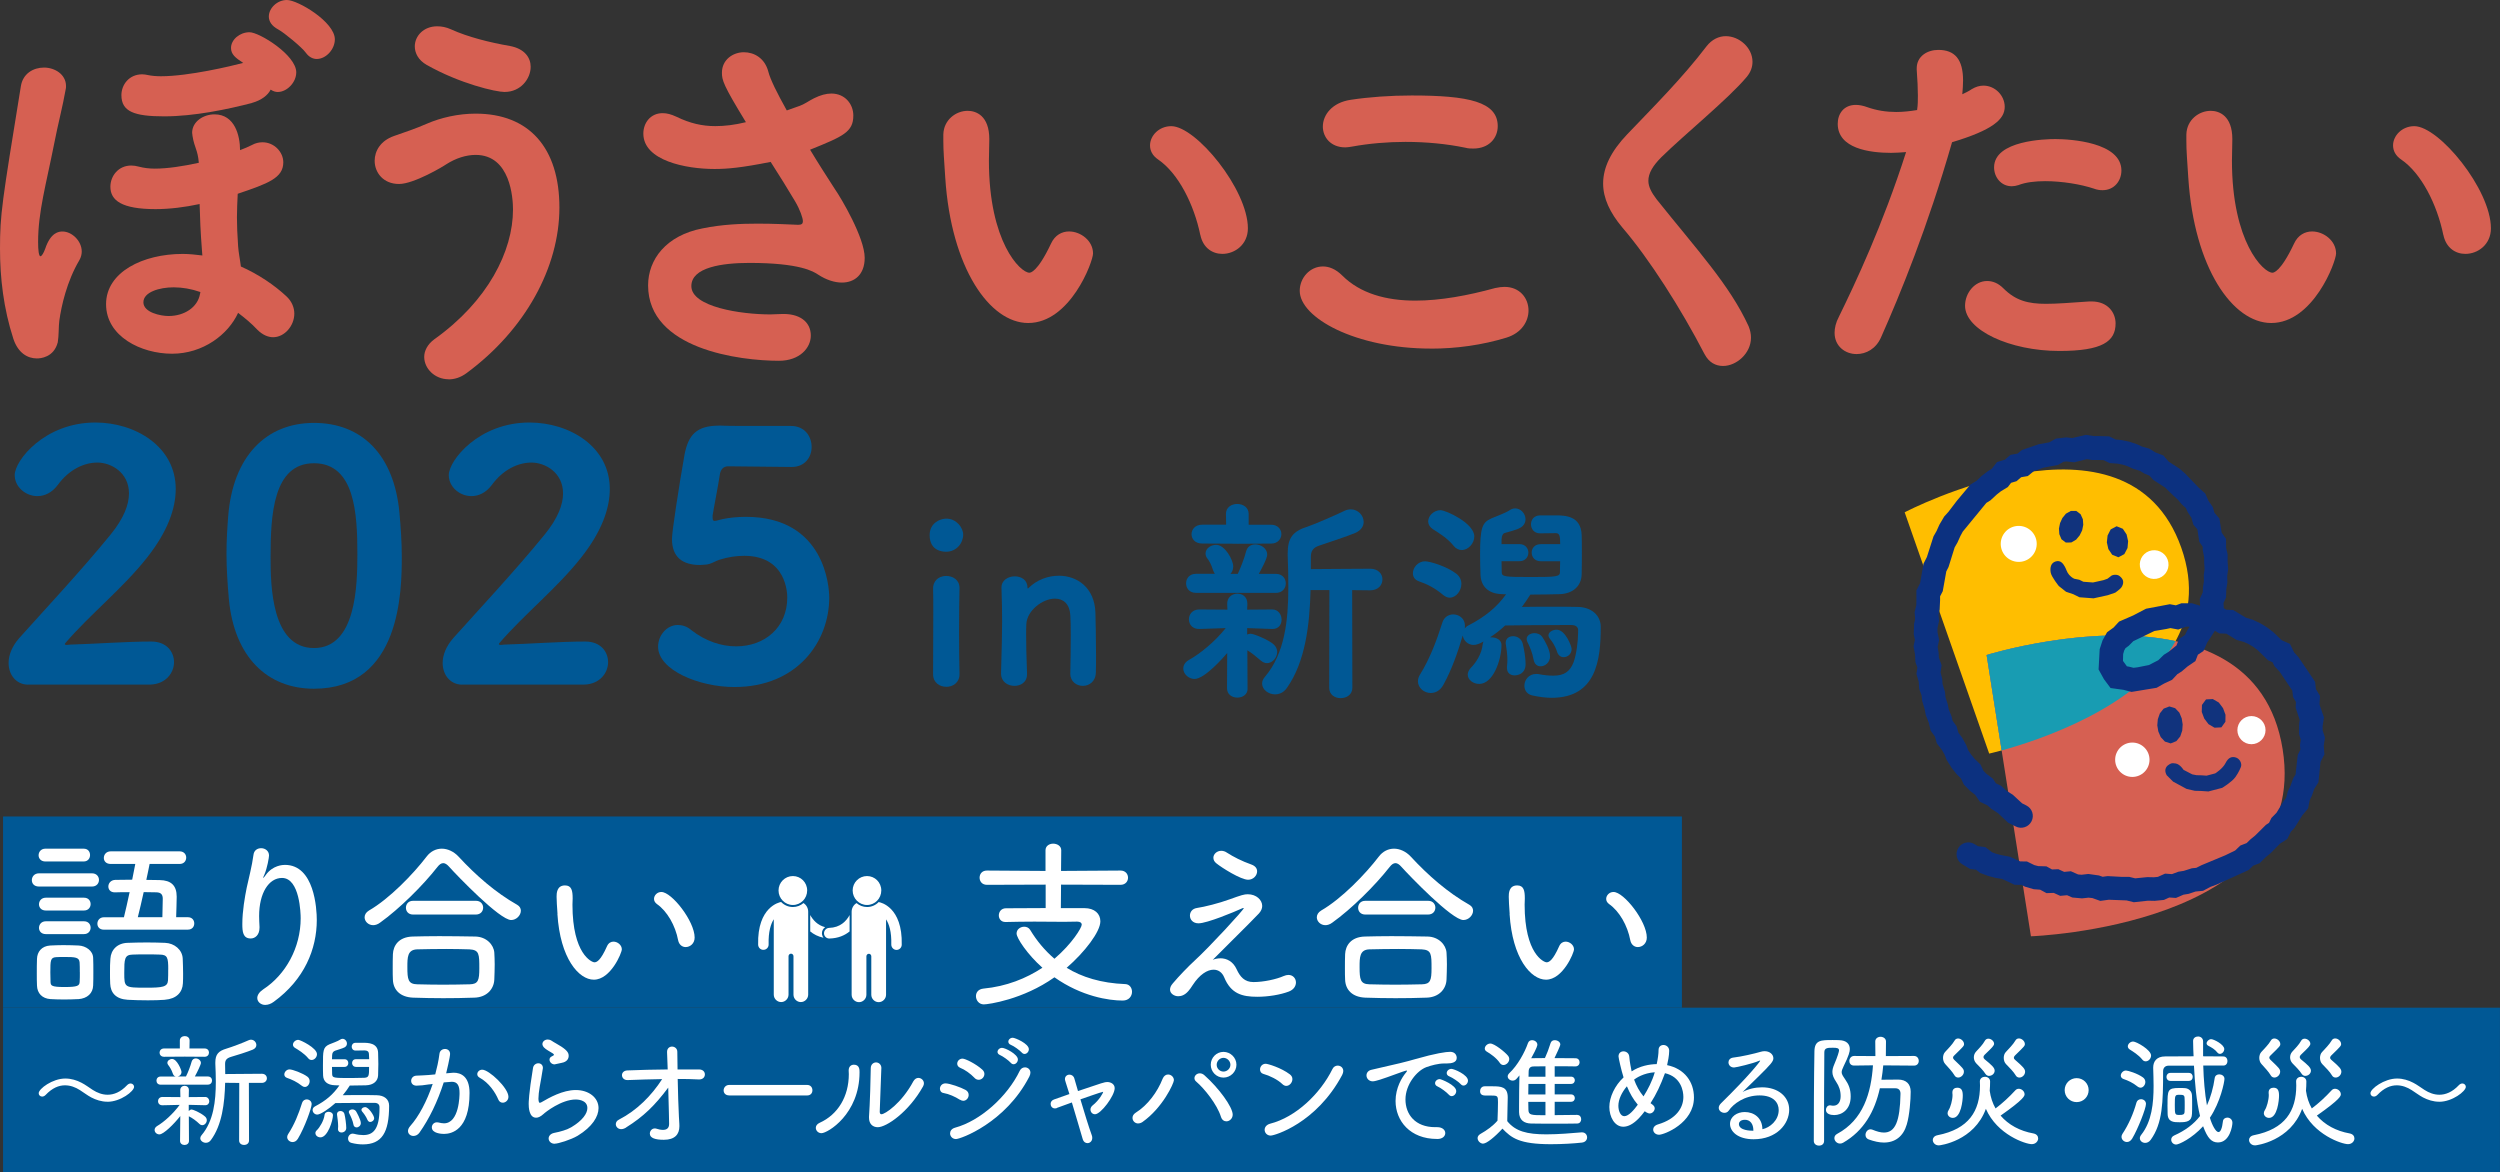 <?xml version="1.0" encoding="UTF-8"?>
<svg id="_レイヤー_2" data-name="レイヤー 2" xmlns="http://www.w3.org/2000/svg" viewBox="0 0 515.01 241.44">
  <rect x="0" y="0" width="515.01" height="241.44" fill="#333333" stroke="none"/>
  <defs>
    <style>
      .cls-1 {
        fill: #005895;
      }

      .cls-2 {
        fill: #fff;
      }

      .cls-3 {
        fill: #ffbe00;
      }

      .cls-4 {
        fill: #d66052;
      }

      .cls-5 {
        fill: #11337d;
      }

      .cls-6 {
        fill: #0c3180;
      }

      .cls-7 {
        fill: #189cb2;
      }

      .cls-8 {
        fill: #2590a4;
      }
    </style>
  </defs>
  <g id="elements">
    <g>
      <g>
        <path class="cls-3" d="M392.37,105.54l17.41,49.7s50.65-11.08,39.57-42.42c-11.08-31.34-56.99-7.28-56.99-7.28"/>
        <path class="cls-8" d="M409.25,134.94l3.1,19.65c7.3-1.99,28.24-8.75,35.81-22.51-17.54-3.8-38.91,2.85-38.91,2.85"/>
        <path class="cls-4" d="M409.25,134.94l9.13,57.94s57.71-2,51.85-38.56c-5.87-36.56-60.98-19.38-60.98-19.38"/>
        <path class="cls-7" d="M409.25,134.94l3.1,19.65c7.3-1.99,28.24-8.75,35.81-22.51-17.54-3.8-38.91,2.85-38.91,2.85"/>
        <path class="cls-6" d="M439.6,185.87l-1.52-.38-3.66-.14-1.75,.24-1.62-.58-.79-.09-1.36,.15-2-.18-1.07-.47-1.42,.13-1.33-.61-1.49,.05-1.31-.71-1.34-.1-1.77-.52-.75-.37-1.4-.02-2.59-1.21-1.3-.2-1.54-.41-1.63-.6-.88-.69-1.23-.15-1.61-.97c-1.15-.69-1.52-2.18-.83-3.33,.69-1.15,2.19-1.52,3.33-.83l.73,.44,1.54,.19,1.34,1.05,.8,.3,1.07,.28,1.86,.36,2.07,.95,1.42,.02,1.51,.74,.81,.21,1.68,.05,1.16,.64,1.3-.05,1.2,.55,1.38-.13,1.49,.66,.71,.06,1.41-.16,2.18,.31,.76,.27,1.01-.14,2.97,.16h1.51s1.21,.3,1.21,.3l2.5-.25,1.35,.03,.82-.08,1.49-.67,1.42,.1,1.31-.49,1.12-.18,1.67-.53,.9-.09,1.09-.55,4.9-2.04,2.02-.98,1.08-1.03,1.29-.5,.8-.78,.98-.8,2.2-2.18,.63-.41,.5-1.01,1.04-1.06,1.48-2.43,.5-.6,.36-1.38,.52-1.07,.62-1.7,.45-.71,.45-4.04,.54-1.05-.08-.98,.16-1.1-.36-1.18,.02-2.09,.12-.8-.84-2.55,.07-1.15-.6-1.01-.15-1.33-2.62-3.91-1.05-1.11-.41-.83-.93-.41-2.12-2.08-.91-.68-.97-.57-.97-.44-1.52-.42-2.09-1.28-1.46-.06-.91-.55-.02,.07-1.56,2.38-.77,1.74-1.14,.75-.51,1.32-1.63,1.11-1.22,1.04-.87,.54-1.09,1.17-1.65,.77-1.53,.87-5.17,.85-1.65-.43-2.67-.37-1.36-1.82-1.11-2.01,.23-4.18,.59-1.81,.93-1.67,1.35-.98,1.12-1.22,2.9-1.26,2.66-1.39,4.9-.93,1.24,.23,1.13-.42h2.21s1.63,.49,1.63,.49l.03-.06-.08-1.32,.62-1.36,.06-1.17,.18-1.1-.03-1.31,.17-1.27-.09-1.27v-1.06s-.3-1.57-.3-1.57v-.64s-.71-1.04-.71-1.04l-.38-2.54-.83-.96-.42-1.45-.78-1.2-.34-.78-.89-.82-.76-.91-.88-.8-1.75-1.7-2.46-1.59-.74-.85-1.13-.47-.87-.54-1.35-.41-1.12-.51-1.03-.34-1.06-.21-1.69-.13-1.23-.6-.86-.03h-1.48s-1.12-.17-1.12-.17l-2.59,.65-1.59-.18-.61,.07-1.13,.64-3.02,.58-1.92,.67-1.29,1.05-1.37,.24-.95,.82-1.12,.33-.68,.88-1.43,.87-.85,.67-1.3,1.2-.84,.52-4.86,5.92-.47,.87-.63,1.39-.57,.99-1.26,4.04-.46,.9-.73,4.08-.55,1.06v.79s-.09,1.95-.09,1.95l-.23,.97,.11,1.35-.32,1.47v.86s.33,1.61,.33,1.61l-.3,1.41,.2,1.21,.05,1.01,.56,1.56-.21,1.48,.35,1.38,.06,1.03,.5,1.59,.11,1.13,.44,1.37,.22,1.12,.59,1.45,.21,.9,.81,1.11,.38,1.33,.76,1.02,.86,1.54,.41,1.07,.57,.85,.73,.9,1.22,1.18,.63,1.32,.57,.58,1.33,.99,.65,.99,1.04,.49,1.11,1.02,1.34,.85,1.89,1.75,.89,.45c1.2,.6,1.68,2.06,1.07,3.26-.6,1.2-2.07,1.68-3.26,1.07l-1.58-.79-2.06-1.95-1.41-.91-.75-.69-1.6-.76-.93-1.4-1.07-.83-1.27-1.29-.62-1.28-.9-.9-1-1.26-1.04-1.65-.45-1.15-.52-.9-1.05-1.37-.4-1.4-.87-1.2-.39-1.64-.62-1.59-.24-1.23-.51-1.71-.11-1.1-.5-1.37-.09-1.46-.47-1.58,.19-1.34-.4-1.11-.08-1.58-.31-1.67,.28-1.35-.24-1.13,.07-2.14,.22-1.01-.11-1.4,.35-1.46,.02-1.11v-1.93s.76-1.47,.76-1.47l.7-4.02,.7-1.38,1.36-4.25,.62-1.09,.6-1.33,.99-1.68,.87-.96,1.72-2.26,2.81-3.36,1.3-.8,.99-.96,1.31-1,.79-.48,1.09-1.4,1.61-.48,1.17-1.01,1.44-.25,.91-.74,3.47-1.19,2.17-.39,1.37-.77,2.13-.25,1.22,.14,2.81-.66,1.63,.25h1.19s1.98,.06,1.98,.06l1.34,.65,1.19,.11,1.64,.34,1.54,.52,1.07,.49,1.47,.41,1.26,.78,1.64,.62,1.13,1.3,2.26,1.46,1.17,1.04,2.78,2.9,1.3,1.15,.68,1.53,.87,1.25,.35,1.2,1.02,1.18,.46,2.88,.9,1.32,.02,1.85,.31,1.34v1.53s.11,1.49,.11,1.49l-.19,1.4,.03,1.37-.22,1.4-.06,1.69-.52,1.13,.06,1.07,.51,.31,1.41,.06,2.67,1.6,1.38,.41,1.5,.7,1.41,.85,1.31,1,1.73,1.66,1.71,.76,.85,1.74,.93,1.03,3.4,5.04,.17,1.5,.84,1.41-.11,1.74,.92,2.69-.27,1.81v.82s.48,1.55,.48,1.55l-.25,1.64,.14,1.81-.8,1.54-.43,4.19-.89,1.41-.45,1.34-.46,.94-.33,1.7-1.18,1.41-1.66,2.65-.7,.71-.75,1.52-1.5,.97-1.95,1.97-.97,.79-1.26,1.25-1.34,.52-.94,.9-6.65,3.02-1.24,.46-1.5,.8-1.55,.15-1.43,.48-1.05,.17-1.55,.67-1.38-.09-1.1,.5-1.9,.19-1.4-.03-2.93,.32Zm-1.47-48.61l.47,.08,.91,.23,.82-.1,2.36-.47,1.92-.99,1.16-1.13,.97-.6,1.62-1.31,.53-1.35,1.23-.81,.45-.93,.47-.73-.17-.05h-.57s-1.57,.59-1.57,.59l-1.61-.3-.88,.19-2.43,.41-4.35,2.1-.92,.93-.68,.5-.27,.49-.21,.73-.04,1.41,.81,1.11Z"/>
        <polygon class="cls-5" points="434.02 111.73 434.33 113.11 435.12 114.28 436.39 114.8 437.62 114.15 438.28 112.89 438.4 111.48 438.09 110.1 437.31 108.93 436.03 108.41 434.81 109.06 434.17 110.32 434.02 111.73"/>
        <polygon class="cls-5" points="428.93 109.26 428.42 110.29 427.69 111.17 426.7 111.75 425.57 111.77 424.67 111.09 424.23 110.04 424.15 108.89 424.38 107.76 424.86 106.71 425.59 105.82 426.59 105.26 427.72 105.25 428.61 105.93 429.08 106.97 429.16 108.12 428.93 109.26"/>
        <polygon class="cls-5" points="449.64 149.23 449.55 150.5 449.14 151.71 448.33 152.68 447.17 153.15 445.98 152.77 445.12 151.84 444.62 150.68 444.41 149.43 444.52 148.16 444.94 146.96 445.72 145.98 446.89 145.53 448.09 145.89 448.96 146.81 449.44 147.98 449.64 149.23"/>
        <polygon class="cls-5" points="454.08 148.02 454.96 149.18 456.2 149.91 457.61 149.84 458.44 148.69 458.46 147.25 457.96 145.89 457.09 144.73 455.85 144.01 454.45 144.08 453.61 145.22 453.57 146.66 454.08 148.02"/>
        <path class="cls-5" d="M431.3,123.26l-2.92-.22-1.27-.63-1.49-.5-1.49-1.18s-1.49-1.83-1.67-2.75c-.19-.98,0-2.03,1.03-2.33,1.02-.3,1.53,.47,1.88,1.09,.35,.61,.37,1.09,.9,1.69,.49,.56,1.03,.79,1.03,.79l1.05,.21,.83,.41,1.99,.15,2.16-.48,.82-.29,.6-.46c.4-.45,1.48-.48,1.92-.07,0,0,.44,.32,.62,.74,.24,.56,0,1.27-.34,1.66-.34,.39-1.19,.99-1.19,.99l-1.54,.53-2.91,.64Z"/>
        <path class="cls-5" d="M454.86,163.04l-1.45-.1-1.26-.03-1.7-.39-2.78-1.5-1.31-1.31h0c-.39-.67-.43-1.37,.12-1.95,.58-.44,.82-.65,1.73-.48,.9,.16,1.61,1.31,1.61,1.31l1.79,.93,.87,.17,1.08,.03,1,.07,1.79-.47s1.55-.97,2.12-2.12c.57-1.15,1.3-1.44,2.19-1.13h0c.72,.26,1.24,1.17,.98,1.92,0,0-.41,1.1-1.16,2.12-.75,1.02-2.7,2.19-2.7,2.19l-2.91,.76Z"/>
        <path class="cls-2" d="M412.2,112.61c.31,2.02,2.21,3.41,4.23,3.1,2.02-.31,3.41-2.21,3.1-4.23-.31-2.02-2.21-3.41-4.23-3.1-2.02,.31-3.41,2.21-3.1,4.23"/>
        <path class="cls-2" d="M440.84,116.76c.25,1.62,1.76,2.72,3.38,2.47,1.62-.25,2.72-1.76,2.47-3.38-.25-1.62-1.76-2.72-3.38-2.47-1.62,.25-2.72,1.76-2.47,3.38"/>
        <path class="cls-2" d="M442.81,156.51c0,1.96-1.59,3.54-3.54,3.54s-3.54-1.59-3.54-3.54,1.59-3.54,3.54-3.54,3.54,1.59,3.54,3.54"/>
        <path class="cls-2" d="M466.71,150.41c0,1.6-1.3,2.9-2.9,2.9s-2.9-1.3-2.9-2.9,1.3-2.9,2.9-2.9,2.9,1.3,2.9,2.9"/>
      </g>
      <g>
        <g>
          <path class="cls-1" d="M194.9,113.66c-.67,0-3.39-.13-3.39-3.43,0-2.45,2.1-3.39,3.43-3.39,2.1,0,3.48,1.87,3.48,3.3,0,1.74-1.38,3.52-3.52,3.52Zm.04,27.82c-1.38,0-2.72-.85-2.72-2.59,0-3.66,.04-8.65,.04-12.66,0-2.01,0-3.79-.04-4.99-.04-1.25,.85-2.59,2.72-2.59,1.34,0,2.72,.8,2.72,2.45v.09c-.04,1.83-.09,5.31-.09,9.01,0,3.03,.04,6.2,.09,8.61v.09c0,1.74-1.38,2.59-2.72,2.59Z"/>
          <path class="cls-1" d="M220.49,138.71c.04-1.83,.09-5.17,.09-7.94,0-1.78-.04-3.3-.09-3.97-.13-2.5-1.52-3.48-3.17-3.48-2.54,0-5.75,2.45-5.89,5.22-.04,.67-.04,1.38-.04,2.27,0,1.83,.04,4.24,.18,7.89,.09,1.96-1.43,2.59-2.59,2.59-1.38,0-2.76-.85-2.76-2.54v-.09c.13-5.08,.22-7.98,.22-10.61,0-2.14-.04-4.1-.13-6.96v-.09c0-1.47,1.38-2.27,2.72-2.27s2.63,.71,2.63,2.32c0,.13,.04,.18,.09,.18,0,0,.09-.04,.13-.09,1.69-1.69,4.01-2.54,6.24-2.54,3.79,0,7.36,2.45,7.54,7.58,.04,1.6,.13,5.53,.13,8.83,0,1.34,0,2.59-.04,3.52-.04,1.87-1.38,2.76-2.68,2.76s-2.59-.89-2.59-2.54v-.04Z"/>
          <path class="cls-1" d="M257.01,141.88c0,1.2-1.03,1.83-2.1,1.83s-2.14-.62-2.14-1.92l.04-7.27c-.71,.85-4.64,5.35-6.73,5.35-1.25,0-2.32-1.07-2.32-2.14,0-.67,.36-1.34,1.25-1.83,2.23-1.25,5.22-3.66,7.49-6.51l-5.4,.18c-1.38,.04-2.18-.85-2.18-2.01,0-.98,.71-2.01,2.14-2.01h.04l5.75,.04-.04-1.16c-.04-1.43,1.07-2.14,2.1-2.14s2.05,.67,2.05,2.05v.09l-.04,1.16,5.13-.04h.04c1.25,0,1.92,1.07,1.92,2.1s-.62,1.92-1.87,1.92h-.09l-5.13-.18v1.34c.22-.13,.49-.18,.71-.18,.67,0,3.66,1.25,4.68,2.14,.54,.45,.8,1.03,.8,1.6,0,1.16-.98,2.32-2.1,2.32-.45,0-.85-.18-1.29-.54-.94-.8-1.96-1.65-2.76-2.1l.04,7.85v.04Zm-10.66-19.75c-1.34,0-2.01-.98-2.01-1.96s.67-1.96,2.01-1.96h3.92c-.13-.18-.27-.45-.36-.71-.4-1.25-.8-1.96-1.16-2.41-.31-.36-.4-.76-.4-1.07,0-1.03,1.07-1.78,2.18-1.78,1.83,0,3.52,3.12,3.52,4.46,0,.62-.22,1.16-.58,1.52h1.52c.58-1.25,1.34-3.17,1.69-4.55,.27-1.11,1.07-1.52,1.92-1.52,1.2,0,2.45,.85,2.45,2.1,0,.85-1.38,3.34-1.74,3.97h3.52c1.38,0,2.05,.98,2.05,1.96s-.67,1.96-2.05,1.96h-16.5Zm8.56-10.12l-7.27-.04c-1.47,0-2.18-.98-2.18-1.92s.71-1.96,2.18-1.96h4.95l-.04-2.18v-.04c0-1.38,1.16-2.05,2.32-2.05s2.36,.67,2.36,2.05v2.23h4.64c1.38,0,2.1,.98,2.1,1.92s-.71,1.96-2.1,1.96l-6.96,.04Zm18.95,9.54h-3.88c-.18,7.04-1.03,14.76-4.9,20.2-.67,.94-1.56,1.29-2.41,1.29-1.38,0-2.67-.98-2.67-2.23,0-.45,.18-.94,.58-1.38,4.1-4.82,4.82-11.68,4.82-18.37,0-2.27-.04-4.5-.13-6.64v-.4c0-3.21,1.03-4.59,4.19-5.57,1.38-.45,6.15-2.54,7.49-3.21,.45-.22,.89-.31,1.34-.31,1.47,0,2.63,1.25,2.63,2.59,0,.85-.49,1.69-1.65,2.23s-6.64,2.36-7.45,2.63c-1.29,.4-1.78,1.11-1.78,2.32v2.54l5.57-.04,6.64-.04h.04c1.65,0,2.5,1.11,2.5,2.18,0,1.16-.85,2.27-2.54,2.27l-3.7-.04,.04,20.11c0,1.43-1.2,2.14-2.41,2.14s-2.36-.71-2.36-2.14l.04-20.11Z"/>
          <path class="cls-1" d="M297.25,122.53c-1.69-1.43-3.34-2.23-4.9-2.76-.94-.31-1.29-.98-1.29-1.69,0-1.16,1.07-2.45,2.5-2.45,.94,0,4.37,.98,6.42,2.54,.76,.58,1.07,1.34,1.07,2.1,0,1.43-1.07,2.85-2.41,2.85-.45,0-.89-.18-1.38-.58Zm20.15-6.91c-1.25,0-1.87-.89-1.87-1.78s.62-1.74,1.87-1.74h4.01c0-1.83-.18-2.27-.94-2.27-.49,0-2.45,.04-3.17,.04h-.04c-1.25,0-1.87-.94-1.87-1.87s.62-1.83,1.92-1.83h3.17c1.96,0,5.22,.09,5.35,4.06,.04,1.2,.04,2.32,.04,3.43,0,1.52,0,2.99-.04,4.64-.04,2.32-1.69,4.01-4.55,4.1-1.6,.04-3.83,.09-6.02,.09-.54,.85-1.11,1.69-1.74,2.54,1.96-.04,4.1-.04,6.11-.04s3.92,0,5.4,.04c2.81,.04,4.73,1.74,4.73,4.1,0,6.78-.89,14.62-10.12,14.62-1.25,0-2.59-.18-4.01-.49-1.11-.27-1.6-1.11-1.6-2.01,0-1.16,.89-2.41,2.41-2.41,.18,0,.36,0,.54,.04,1.16,.22,2.14,.31,2.99,.31,2.23,0,3.43-.8,4.19-2.76,.58-1.56,.94-4.32,.94-6.24v-.36c0-.58-.36-1.07-1.43-1.07h-2.23c-3.48,0-8.16,.04-11.37,.09-.94,.89-1.96,1.69-3.12,2.45h.31c1.03,0,2.05,.54,2.05,1.56,0,3.03-1.69,8.03-4.59,8.03-1.25,0-2.36-.85-2.36-1.92,0-.45,.22-.98,.71-1.47,.89-.89,2.18-2.76,2.36-4.73,.04-.27,.09-.45,.18-.62-.76,.45-1.47,.71-2.05,.71-1.2,0-2.1-.94-2.23-1.96-1.03,3.52-2.32,7.18-4.01,10.21-.67,1.2-1.65,1.65-2.59,1.65-1.38,0-2.63-1.07-2.63-2.41,0-.45,.13-.89,.4-1.34,2.1-3.39,3.48-7.13,4.64-10.79,.36-1.11,1.29-1.65,2.23-1.65,1.2,0,2.41,.85,2.41,2.32,0,.18,0,.4-.04,.58,.18-.22,.4-.45,.67-.58,3.52-1.83,5.84-3.7,7.85-6.46-.36,0-.62-.04-.94-.04-2.72-.09-4.24-1.6-4.33-3.97-.04-1.2-.09-2.68-.09-4.15,0-5.66,.45-6.64,2.36-7.49,.94-.4,2.99-1.16,3.61-1.6,.45-.31,.85-.45,1.25-.45,1.2,0,2.14,1.11,2.14,2.23,0,.67-.31,1.34-1.11,1.78-.76,.45-2.54,.85-3.21,1.07-.36,.13-.58,.54-.62,1.34v.94h3.7c1.2,0,1.83,.89,1.83,1.74,0,.89-.62,1.78-1.83,1.78h-3.7c0,.76,.04,1.56,.04,2.23,0,.98,.54,1.03,6.15,1.03,5.08,0,5.84-.09,5.84-.98,0-.76,.04-1.52,.04-2.27h-3.97Zm-17.97-3.21c-1.34-1.65-3.21-2.72-4.24-3.39-.67-.45-.98-1.03-.98-1.6,0-1.16,1.16-2.32,2.54-2.32,1.11,0,6.96,2.68,6.96,5.4,0,1.47-1.25,2.81-2.59,2.81-.58,0-1.2-.27-1.69-.89Zm11.01,25.24v-.31c.04-.4,.09-.85,.09-1.29,0-1.25-.18-2.5-.31-3.25-.04-.13-.04-.27-.04-.36,0-.94,.71-1.38,1.52-1.38s1.65,.45,1.96,1.43c.31,1.16,.62,3.03,.62,4.28,0,2.27-1.96,2.36-2.27,2.36-.85,0-1.56-.49-1.56-1.47Zm5.48-1.78c-.22-1.34-.8-2.72-1.29-3.66-.09-.22-.13-.4-.13-.58,0-.71,.76-1.2,1.61-1.2,.58,0,1.25,.22,1.65,.85,.36,.53,1.56,2.54,1.56,3.88s-1.03,2.1-1.96,2.1c-.67,0-1.25-.4-1.43-1.38Zm4.86-1.56c-.49-1.47-1.11-2.23-1.43-2.63-.22-.27-.36-.54-.36-.8,0-.67,.85-1.16,1.69-1.16,1.78,0,3.08,3.39,3.08,3.97,0,1.03-.8,1.69-1.65,1.69-.54,0-1.07-.31-1.34-1.07Z"/>
        </g>
        <g>
          <path class="cls-4" d="M7.61,73.84c-1.94,0-3.89-1.13-4.86-4.05C.73,63.56,0,57.24,0,51.25c0-7.12,.4-9.47,4.29-33.44,.4-2.67,2.59-3.89,4.78-3.89s4.53,1.38,4.53,3.81c0,.24,0,.49-.08,.73-.57,3.32-1.62,7.29-2.35,11.09-1.7,8.58-3.32,14.09-3.32,20.32,0,1.78,.16,2.92,.49,2.92,.24,0,.65-.65,.97-1.54,1.13-3.4,2.83-3.56,3.56-3.56,1.94,0,3.97,1.94,3.97,4.13,0,.57-.16,1.21-.49,1.78-2.59,4.37-3.72,9.47-4.13,12.47-.16,1.13-.08,3.08-.32,4.45-.81,3.16-3.64,3.32-4.29,3.32Zm34-22.18c-.32-4.13-.4-6.56-.49-9.63-3,.65-6.15,1.05-9.07,1.05-6.96,0-9.31-1.78-9.31-4.61,0-2.19,1.62-4.37,4.29-4.37,.49,0,1.05,.08,1.62,.24,.89,.24,2.02,.4,3.24,.4,2.59,0,5.83-.49,9.07-1.21-.24-2.75-.89-3-1.3-5.51,0-.24-.08-.49-.08-.65,0-2.35,2.35-3.81,4.61-3.81,4.21,0,5.26,4.45,5.26,7.37,.89-.32,1.78-.73,2.43-1.05,.73-.4,1.46-.57,2.19-.57,2.43,0,4.29,2.02,4.29,4.13,0,3.24-3.16,4.37-9.39,6.48-.08,1.7-.16,3.24-.16,4.86,0,1.7,.08,3.56,.24,5.91,.08,1.3,.4,2.75,.57,4.21,3.64,1.62,6.88,3.81,9.39,6.15,1.13,1.05,1.62,2.35,1.62,3.56,0,2.51-2.02,4.86-4.37,4.86-1.05,0-2.19-.49-3.24-1.54-1.21-1.3-2.59-2.43-3.97-3.48-2.02,4.45-7.21,8.42-13.6,8.42s-13.6-3.56-13.6-10.2,7.61-10.36,15.79-10.36c1.38,0,2.67,.16,4.05,.32l-.08-.97Zm10.28-30.44c-5.02,1.3-11.9,2.75-18.06,2.75s-8.82-.97-8.82-4.37c0-2.1,1.54-4.29,4.29-4.29,.4,0,.81,.08,1.21,.16,.73,.16,1.7,.24,2.67,.24,5.67,0,14.49-2.1,16.92-2.75-1.62-1.05-2.51-1.78-2.51-3.08,0-1.7,1.78-3.24,3.81-3.24s9.63,4.7,9.63,8.26c0,2.1-1.94,4.05-3.81,4.05-.49,0-.97-.16-1.46-.49-.57,1.13-1.86,2.19-3.89,2.75Zm-10.61,38.94c-1.86-.65-3.72-.97-5.51-.97-2.91,0-6.23,.97-6.23,3.08s3.56,2.83,5.18,2.83c3.24,0,5.99-1.78,6.48-4.53l.08-.4ZM62.99,10.85c-.73-1.05-4.45-4.13-5.67-4.78-1.38-.73-1.94-1.7-1.94-2.67,0-1.7,1.7-3.4,3.72-3.4,2.27,0,9.88,4.53,9.88,8.1,0,2.1-1.86,4.05-3.72,4.05-.81,0-1.62-.4-2.27-1.3Z"/>
          <path class="cls-4" d="M92.41,78.13c-2.83,0-5.02-2.19-5.02-4.61,0-1.21,.65-2.59,2.1-3.64,11.01-7.85,16.19-18.14,16.19-26.72,0-2.27-.49-11.25-7.69-11.25-1.94,0-4.05,.65-6.07,1.94-.57,.41-6.64,4.05-9.72,4.05-3.24,0-5.02-2.35-5.02-4.78,0-2.02,1.21-4.13,3.97-5.1,2.1-.73,4.53-1.54,6.72-2.51,3-1.3,6.56-2.1,10.12-2.1,11.01,0,17.25,7.04,17.25,19.35s-7.04,25.18-19.11,34.09c-1.3,.97-2.59,1.3-3.72,1.3Zm11.58-59.18c-1.86,0-9.23-1.7-16.11-5.59-1.7-.97-2.43-2.43-2.43-3.81,0-2.1,1.78-4.13,4.61-4.13,.89,0,1.86,.16,2.91,.65,3.4,1.54,7.85,2.67,12.06,3.4,3.08,.57,4.29,2.43,4.29,4.29,0,2.51-2.1,5.18-5.34,5.18Z"/>
          <path class="cls-4" d="M164.62,21.86c1.13-.4,1.94-1.05,3.08-1.62,1.3-.65,2.51-.97,3.56-.97,2.83,0,4.53,2.19,4.53,4.53,0,3.4-2.1,4.29-8.91,7.04,1.7,2.83,3.48,5.59,5.1,8.1,1.3,1.86,6.15,10.04,6.15,14.17,0,3.48-2.1,5.1-4.7,5.1-1.54,0-3.24-.57-4.86-1.62-.97-.65-3.72-2.43-14.17-2.43-5.59,0-11.98,.89-11.98,4.78,0,4.29,10.2,5.83,16.27,5.83,.73,0,1.46-.08,2.27-.08,3.56-.16,6.07,1.46,6.07,4.45,0,2.51-2.27,5.18-6.56,5.18-8.02,0-26.96-2.35-26.96-15.54,0-5.26,3.64-10.28,11.25-11.74,3.97-.81,7.85-.97,11.33-.97s6.32,.16,8.34,.24c.73,0,.97-.24,.97-.73,0-.65-.57-2.35-1.62-4.13-1.38-2.35-3.16-5.18-5.02-8.1-6.07,1.21-8.91,1.46-11.58,1.46-5.83,0-14.65-1.7-14.65-7.29,0-2.19,1.46-4.21,3.97-4.21,.89,0,1.78,.24,2.83,.73,2.83,1.38,5.34,1.94,8.02,1.94,1.94,0,3.97-.24,6.31-.81-4.7-7.69-4.94-8.66-4.94-10.2,0-2.67,2.27-4.21,4.53-4.21,2.1,0,4.29,1.21,5.02,3.97,.4,1.62,1.86,4.53,3.81,8.02l2.51-.89Z"/>
          <path class="cls-4" d="M194.73,36.68c-.24-3.81-.4-5.51-.4-7.61v-1.38c.08-3,2.59-4.86,5.02-4.86,1.7,0,4.45,.97,4.45,5.83,0,1.62-.08,2.83-.08,4.45,0,16.76,6.48,23.07,8.34,23.07,.16,0,1.62,0,4.45-5.99,.81-1.78,2.27-2.51,3.72-2.51,2.43,0,4.94,1.94,4.94,4.53,0,1.7-4.7,14.33-13.36,14.33-7.93,0-15.87-11.33-17.08-29.88Zm52.54,11.74c-1.3-6.32-4.53-12.71-8.66-15.54-1.21-.81-1.7-1.86-1.7-2.92,0-2.02,1.86-3.97,4.37-3.97,5.1,0,15.79,13.03,15.79,21.05,0,3.32-2.67,5.26-5.26,5.26-2.02,0-3.97-1.21-4.53-3.89Z"/>
          <path class="cls-4" d="M294.79,71.81c-15.63,0-27.04-6.4-27.04-11.9,0-2.67,2.1-5.02,4.78-5.02,1.21,0,2.59,.49,3.97,1.86,3.72,3.72,9.07,5.18,15.06,5.18,5.18,0,10.85-1.05,16.44-2.59,.73-.16,1.38-.24,1.94-.24,3.16,0,4.94,2.35,4.94,4.86,0,2.19-1.38,4.61-4.53,5.59-5.02,1.54-10.36,2.27-15.54,2.27Zm8.74-41.21c-.49,0-1.05,0-1.62-.16-3.89-.81-8.1-1.21-12.39-1.21-3.64,0-7.45,.32-11.01,.97-.49,.08-.97,.16-1.38,.16-3,0-4.62-2.1-4.62-4.29,0-2.35,1.86-4.94,5.75-5.51,3.72-.57,8.18-.89,12.55-.89,11.74,0,17.73,1.3,17.73,6.32,0,2.43-1.78,4.61-5.02,4.61Z"/>
          <path class="cls-4" d="M351.14,72.95c-4.86-9.39-11.42-19.67-16.92-26.07-2.59-3.08-3.97-6.07-3.97-9.07,0-3.32,1.62-6.64,4.94-10.12,5.42-5.67,11.42-11.66,16.35-18.14,1.13-1.46,2.59-2.1,3.97-2.1,2.83,0,5.51,2.43,5.51,5.26,0,1.05-.32,2.1-1.21,3.16-3.72,4.45-12.79,11.82-17.57,16.52-1.78,1.78-2.67,3.32-2.67,4.86,0,1.21,.65,2.43,1.7,3.81,8.34,10.44,15.06,17.65,18.95,26.15,.32,.81,.49,1.54,.49,2.35,0,3.24-3,5.83-5.75,5.83-1.54,0-2.92-.73-3.81-2.43Z"/>
          <path class="cls-4" d="M389.59,31.49c-4.45,0-11.01-.89-11.01-5.99,0-2.02,1.21-3.89,3.72-3.89,.73,0,1.54,.16,2.43,.49,1.86,.65,3.81,.97,5.91,.97,1.38,0,2.83-.16,4.29-.4,.16-1.05,.16-1.94,.16-3,0-1.46-.08-3.08-.24-5.34v-.24c0-2.51,2.19-3.81,4.45-3.81,3.4,0,5.1,1.94,5.1,6.31,0,.89-.08,1.86-.16,2.83,.65-.32,1.38-.65,1.94-1.05,.81-.49,1.62-.73,2.43-.73,2.35,0,4.37,2.02,4.37,4.37,0,2.59-2.51,4.78-10.85,7.29-5.02,17.49-10.69,31.33-14.65,40.24-1.05,2.35-3.08,3.4-5.02,3.4-2.35,0-4.53-1.62-4.53-4.37,0-.97,.24-2.1,.89-3.32,3.4-6.96,8.99-18.78,13.84-33.92-1.05,.08-2.1,.16-3.08,.16Zm34.65,40.81c-10.2,0-19.43-4.29-19.43-9.31,0-2.67,2.02-5.1,4.53-5.1,1.13,0,2.27,.4,3.4,1.54,2.51,2.51,5.1,3.16,8.74,3.16,2.35,0,5.26-.24,8.91-.49h.49c3.32,0,4.94,2.27,4.94,4.53,0,3.72-2.75,5.67-11.58,5.67Zm7.12-33.44c-2.67-.89-6.56-1.54-10.04-1.54-2.1,0-4.05,.24-5.51,.81-.49,.16-.97,.24-1.38,.24-2.19,0-3.64-1.86-3.64-3.89,0-5.59,10.69-5.83,12.63-5.83,3.08,0,13.6,.65,13.6,6.48,0,2.11-1.46,4.05-3.89,4.05-.57,0-1.13-.08-1.78-.32Z"/>
          <path class="cls-4" d="M450.8,36.68c-.24-3.81-.4-5.51-.4-7.61v-1.38c.08-3,2.59-4.86,5.02-4.86,1.7,0,4.45,.97,4.45,5.83,0,1.62-.08,2.83-.08,4.45,0,16.76,6.48,23.07,8.34,23.07,.16,0,1.62,0,4.45-5.99,.81-1.78,2.27-2.51,3.72-2.51,2.43,0,4.94,1.94,4.94,4.53,0,1.7-4.7,14.33-13.36,14.33-7.93,0-15.87-11.33-17.08-29.88Zm52.54,11.74c-1.3-6.32-4.53-12.71-8.66-15.54-1.21-.81-1.7-1.86-1.7-2.92,0-2.02,1.86-3.97,4.37-3.97,5.1,0,15.79,13.03,15.79,21.05,0,3.32-2.67,5.26-5.26,5.26-2.02,0-3.97-1.21-4.53-3.89Z"/>
        </g>
        <g>
          <path class="cls-1" d="M5.68,141.04c-2.37-.07-3.91-2.03-3.91-4.47,0-1.61,.7-3.42,2.17-5.1,4.68-5.24,12.78-13.9,18.86-21.37,2.72-3.35,3.77-6.15,3.77-8.45,0-4.33-3.7-6.36-6.5-6.36s-5.87,1.47-8.17,4.61c-1.19,1.61-2.72,2.3-4.19,2.3-2.44,0-4.68-1.89-4.68-4.33,0-3,6.15-10.83,16.62-10.83,8.24,0,16.55,4.96,16.55,13.69,0,4.05-1.68,8.8-5.94,14.18-4.96,6.29-11.66,11.59-16.83,17.6-.07,.07-.07,.14-.07,.21s.14,.14,.35,.14c.28,0,.56-.07,.77-.07,5.17-.14,11.45-.63,16.69-.63,3.14,0,4.68,2.1,4.68,4.26s-1.68,4.54-4.96,4.61H5.68Z"/>
          <path class="cls-1" d="M47.15,123.44c-.28-3.21-.49-6.29-.49-9.36,0-2.58,.14-5.1,.35-7.75,.98-12.36,7.82-19.21,17.67-19.21s16.48,6.56,17.6,18.44c.28,3.07,.49,6.08,.49,9.08,0,6.91-.14,27.24-18.09,27.24-9.64,0-16.41-6.56-17.53-18.44Zm26.47-9.36c0-8.17-.49-18.65-8.94-18.65s-8.94,10.76-8.94,19.35c0,5.94,.21,18.72,8.94,18.72s8.94-12.99,8.94-19.42Z"/>
          <path class="cls-1" d="M95.1,141.04c-2.37-.07-3.91-2.03-3.91-4.47,0-1.61,.7-3.42,2.17-5.1,4.68-5.24,12.78-13.9,18.86-21.37,2.72-3.35,3.77-6.15,3.77-8.45,0-4.33-3.7-6.36-6.5-6.36s-5.87,1.47-8.17,4.61c-1.19,1.61-2.72,2.3-4.19,2.3-2.44,0-4.68-1.89-4.68-4.33,0-3,6.15-10.83,16.62-10.83,8.24,0,16.55,4.96,16.55,13.69,0,4.05-1.68,8.8-5.94,14.18-4.96,6.29-11.66,11.59-16.83,17.6-.07,.07-.07,.14-.07,.21s.14,.14,.35,.14c.28,0,.56-.07,.77-.07,5.17-.14,11.45-.63,16.69-.63,3.14,0,4.68,2.1,4.68,4.26s-1.68,4.54-4.96,4.61h-25.21Z"/>
          <path class="cls-1" d="M151.28,141.53c-7.26,0-15.71-3.49-15.71-8.31,0-2.37,1.82-4.47,4.05-4.47,.91,0,1.89,.28,2.79,1.05,2.93,2.3,6.22,3.35,9.22,3.35,5.94,0,10.55-3.91,10.55-10.06,0-.7-.07-8.59-8.87-8.59-1.68,0-3.42,.28-4.96,.77-1.19,.35-1.82,.98-3.07,1.05-.35,0-.7,.07-1.05,.07-3.56,0-5.8-1.54-5.8-5.38,0-1.47,1.4-10.62,2.58-17.32,.77-4.05,2.44-6.01,7.12-6.01h.49c1.4,.07,2.23,.07,14.32,.07,2.86,0,4.26,2.17,4.26,4.33,0,2.03-1.33,4.12-4.12,4.12-1.96,0-10.96-.14-13.06-.14-1.05,0-1.61,.7-1.75,1.82-.35,2.37-1.26,6.91-1.47,8.31v.42c0,.56,.14,.7,.42,.7,.42,0,1.05-.28,1.89-.42,1.05-.21,2.65-.42,4.54-.42,16.34,0,17.18,14.53,17.18,16.62,0,9.08-6.56,18.44-19.56,18.44Z"/>
        </g>
        <rect class="cls-1" x=".63" y="168.2" width="345.85" height="39.39"/>
        <g>
          <rect class="cls-1" x=".63" y="207.59" width="514.37" height="33.86"/>
          <g>
            <path class="cls-2" d="M22.13,226.96c-1.22,0-2.37-.38-3.34-.89-.81-.43-1.55-1.02-2.32-1.5-.92-.59-1.96-.99-3.08-.99-1.27,0-2.62,.53-4,1.99-.23,.23-.48,.33-.71,.33-.38,0-.71-.28-.71-.69,0-.92,2.85-3.03,5.48-3.03,1.22,0,2.37,.36,3.34,.87,.81,.41,1.55,.99,2.32,1.48,.92,.59,1.96,.99,3.06,.99,1.27,0,2.65-.53,4-1.96,.23-.25,.51-.36,.74-.36,.38,0,.71,.31,.71,.69,0,.92-2.8,3.08-5.48,3.08Z"/>
            <path class="cls-2" d="M37.17,229.87c-1.35,1.73-3.49,3.82-4.33,3.82-.56,0-.99-.43-.99-.92,0-.28,.15-.58,.53-.81,1.43-.84,3.29-2.52,4.63-4.35l-3.54,.08h-.03c-.59,0-.89-.41-.89-.84s.31-.87,.92-.87l3.69,.03-.03-1.43v-.03c0-.56,.46-.87,.89-.87,.46,0,.89,.28,.89,.87v.03l-.03,1.43,3.39-.03c.53,0,.84,.46,.84,.89,0,.41-.28,.81-.81,.81h-.03l-3.39-.08v1.27c.18-.18,.38-.31,.61-.31,.2,0,1.71,.56,2.75,1.45,.25,.23,.36,.48,.36,.76,0,.51-.43,1.02-.92,1.02-.2,0-.41-.08-.59-.25-.66-.64-1.45-1.22-2.19-1.58l.03,5.07c0,.56-.46,.84-.92,.84s-.92-.28-.92-.84l.05-5.17Zm-4.07-6.42c-.59,0-.87-.41-.87-.84,0-.41,.28-.84,.87-.84h3.11c-.28-.05-.48-.25-.61-.61-.25-.79-.69-1.43-.94-1.76-.13-.15-.18-.31-.18-.46,0-.43,.48-.79,.97-.79,1.02,0,1.94,2.29,1.94,2.67,0,.51-.38,.89-.81,.94h1.73c.43-.84,.92-2.14,1.17-3.06,.13-.46,.48-.66,.84-.66,.51,0,1.07,.38,1.07,.94,0,.31-.71,1.81-1.25,2.78h2.67c.59,0,.87,.41,.87,.84,0,.41-.28,.84-.87,.84h-9.7Zm4.97-5.78l-4.28,.03c-.61,0-.92-.43-.92-.84,0-.43,.31-.87,.92-.87h3.26v-1.63c0-.61,.51-.92,1.02-.92s.99,.31,.99,.92l-.03,1.63h3.13c.61,0,.89,.43,.89,.84,0,.43-.28,.87-.89,.87l-4.1-.03Zm11.21,5.42l-2.9-.03c-.1,4.2-.64,8.73-2.95,11.82-.28,.38-.66,.54-1.02,.54-.59,0-1.15-.43-1.15-.94,0-.2,.08-.41,.25-.61,2.5-2.93,2.95-7.08,2.95-11.03,0-1.27-.05-2.52-.1-3.69v-.28c0-1.68,.66-2.37,2.29-2.85,1.2-.36,3.41-1.2,4.53-1.71,.18-.08,.36-.13,.51-.13,.64,0,1.12,.53,1.12,1.1,0,.36-.2,.71-.71,.94-1.02,.43-3.59,1.25-4.51,1.5-.92,.28-1.22,.69-1.22,1.45v.1c0,.64,.03,1.3,.03,1.99l3.67-.03,3.87-.03c.69,0,1.04,.46,1.04,.94,0,.46-.36,.94-1.04,.94h-2.67l.03,11.87c0,.61-.51,.92-1.02,.92s-1.02-.31-1.02-.92l.03-11.87Z"/>
            <path class="cls-2" d="M62.19,223.68c-1.02-.81-2.09-1.3-3.06-1.63-.38-.13-.56-.41-.56-.71,0-.48,.46-1.04,1.07-1.04s2.7,.76,3.69,1.5c.33,.25,.46,.59,.46,.92,0,.61-.43,1.2-.99,1.2-.2,0-.41-.08-.61-.23Zm-1.91,11.59c-.59,0-1.12-.46-1.12-1.02,0-.18,.05-.38,.18-.59,1.3-1.99,2.16-4.13,2.9-6.49,.15-.46,.56-.69,.94-.69,.51,0,1.02,.36,1.02,.97,0,.79-1.43,4.81-2.83,7.13-.31,.51-.71,.69-1.1,.69Zm3.21-17.27c-.81-.99-2.09-1.76-2.73-2.14-.28-.18-.41-.41-.41-.66,0-.48,.51-.99,1.1-.99,.41,0,3.85,1.66,3.85,2.95,0,.64-.54,1.2-1.1,1.2-.25,0-.51-.1-.71-.36Zm9.83,1.78c-.53,0-.79-.41-.79-.79,0-.41,.25-.79,.79-.79h2.73c0-.38-.03-.76-.05-1.12-.03-.46-.33-.69-.92-.69-.38,0-1.25,.03-1.81,.03h-.03c-.53,0-.79-.41-.79-.79,0-.41,.25-.81,.81-.81h1.55c1.02,0,3.01,.03,3.08,2.04,.03,.74,.05,1.53,.05,2.32s-.03,1.58-.05,2.34c-.05,1.17-.92,2.01-2.52,2.06-1.02,.03-2.16,.05-3.31,.05-.43,.69-.92,1.35-1.45,1.99,1.12-.03,2.39-.03,3.64-.03s2.44,0,3.36,.03c1.53,.03,2.55,.81,2.55,2.16,0,5.53-1.5,7.97-5.4,7.97-.76,0-1.55-.1-2.37-.31-.46-.1-.69-.48-.69-.89,0-.48,.36-1.02,.97-1.02,.1,0,.2,.03,.31,.05,.69,.18,1.3,.25,1.86,.25,1.94,0,3.34-1.07,3.34-5.5v-.25c0-.51-.31-.89-1.07-.89h-1.32c-2.09,0-5.07,.03-6.7,.05-1.38,1.25-3.11,2.37-3.72,2.37-.56,0-.97-.46-.97-.94,0-.28,.15-.56,.48-.74,2.32-1.22,3.74-2.47,5.04-4.33-.33,0-.61-.03-.92-.03-1.6-.05-2.39-.81-2.44-2.01-.03-.64-.03-1.4-.03-2.16,0-2.9,0-3.67,1.3-4.25,.59-.25,1.81-.66,2.22-.97,.18-.13,.36-.18,.53-.18,.48,0,.89,.48,.89,.97,0,.31-.13,.59-.48,.79-.46,.25-1.5,.51-1.96,.69-.41,.15-.59,.46-.61,.92,0,.25-.03,.54-.03,.84h2.57c.54,0,.79,.38,.79,.79,0,.38-.25,.79-.79,.79h-2.57c0,.54,0,1.02,.03,1.48,.05,.79,.25,.81,3.92,.81,.97,0,1.96-.03,2.7-.05,.99-.05,.99-.48,.99-2.24h-2.73Zm-8.35,13.65c0-.18,.08-.41,.31-.61,.56-.54,1.43-1.94,1.58-3.13,.05-.46,.43-.66,.84-.66,.43,0,.89,.28,.89,.71,0,1.07-1.07,4.56-2.57,4.56-.56,0-1.04-.38-1.04-.87Zm5.37-.13c-.38,0-.71-.23-.71-.69v-.1c.03-.15,.03-.31,.03-.48,0-.81-.15-1.86-.23-2.39v-.13c0-.43,.33-.64,.71-.64,.33,0,.71,.2,.81,.59,.18,.69,.38,2.14,.38,2.9,0,.61-.51,.94-.99,.94Zm2.47-1.66c-.15-.79-.54-1.66-.87-2.29-.05-.1-.08-.18-.08-.28,0-.33,.36-.53,.74-.53,.28,0,.56,.13,.74,.38,.08,.13,.99,1.71,.99,2.44,0,.54-.46,.89-.87,.89-.31,0-.59-.18-.66-.61Zm3.46-.51c-.23,0-.43-.13-.56-.41-.31-.76-.84-1.43-1.1-1.73-.1-.13-.15-.23-.15-.36,0-.31,.38-.56,.76-.56,.74,0,1.86,1.78,1.86,2.27,0,.46-.43,.79-.81,.79Z"/>
            <path class="cls-2" d="M88.52,223.37c-1.09,.18-2.06,.28-2.72,.28-.74,0-1.1-.48-1.1-.99s.36-1.02,1.04-1.07c.81-.05,1.6-.05,2.52-.13l1.4-.13c.31-1.15,.69-2.75,.87-4.25,.08-.66,.61-.99,1.15-.99s1.04,.36,1.04,1.02c0,.61-.71,3.62-.81,4l1.15-.1c.13,0,.25-.03,.38-.03,1.5,0,3.29,.74,3.29,4.18,0,7.64-3.72,8.43-5.27,8.43-.48,0-2.5-.1-2.5-1.35,0-.54,.43-1.04,1.04-1.04,.1,0,.2,0,.31,.03,.41,.1,.79,.18,1.15,.18,3.18,0,3.21-5.81,3.21-6.24,0-1.5-.41-2.32-1.58-2.32-.2,0-.59,.03-1.68,.13-1.27,3.97-2.98,7.49-4.99,10.34-.33,.48-.81,.69-1.25,.69-.59,0-1.12-.41-1.12-1.02,0-.31,.13-.64,.46-1.02,1.76-1.96,3.44-5.14,4.63-8.68l-.61,.1Zm14.13,3.13c-.61-1.45-1.91-3.44-3.87-4.51-.31-.18-.46-.43-.46-.71,0-.46,.43-.92,1.02-.92,1.4,0,5.4,3.77,5.4,5.58,0,.74-.61,1.22-1.17,1.22-.38,0-.74-.2-.92-.66Z"/>
            <path class="cls-2" d="M114.27,235.62c-.79,0-1.25-.56-1.25-1.09,0-.48,.36-.99,1.15-1.15,1.32-.25,2.67-.66,3.49-1.15,2.34-1.38,3.34-2.85,3.34-3.97,0-1.76-2.22-1.76-2.39-1.76-2.95,0-6.27,2.62-6.67,3.01-.59,.53-1.07,.74-1.5,.74-1.48,0-1.53-2.22-1.53-2.85,0-.23,0-1.99,.89-7.39,.1-.64,.61-.97,1.1-.97s.94,.33,.94,.97c0,.05-.03,.13-.03,.2-.15,1.1-.43,2.5-.64,3.74-.15,.89-.25,1.73-.25,2.34,0,.28,.03,.89,.28,.89,.1,0,.2-.05,.36-.13,1.58-.92,4.35-2.5,7.05-2.5s4.69,1.58,4.69,3.72c0,1.73-1.27,3.85-4.3,5.7-1.43,.84-4,1.63-4.71,1.63Zm0-16.35c-.64,0-1.07-.51-1.07-.99,0-.25,.13-.48,.43-.64,.31-.13,.48-.25,.48-.36s-.1-.18-.28-.31c-.51-.33-1.38-.76-1.78-1.2-.2-.23-.31-.48-.31-.69,0-.53,.51-.94,1.1-.94,.25,0,.53,.08,.79,.25,.46,.33,1.3,.74,1.99,1.2,1.32,.87,1.53,1.38,1.53,1.91,0,.59-.33,1.25-1.45,1.45q-1.38,.31-1.43,.31Z"/>
            <path class="cls-2" d="M128.98,232.28c-.38,.23-.71,.33-1.02,.33-.66,0-1.1-.51-1.1-1.02,0-.36,.18-.71,.64-.94,3.72-1.91,6.7-4.94,8.91-8.35-2.39,.05-4.81,.1-7.11,.2h-.05c-.74,0-1.12-.51-1.12-1.02,0-.46,.36-.94,1.12-.97,2.62-.1,5.48-.18,8.3-.2l-.13-3.54v-.08c0-.74,.51-1.09,1.02-1.09,.53,0,1.09,.38,1.09,1.07,0,.76,.03,2.09,.05,3.64h4.43c.81,0,1.2,.51,1.2,1.02,0,.53-.38,1.04-1.17,1.04h-.08c-1.4-.08-2.88-.1-4.35-.1,.05,2.75,.15,5.81,.25,7.77,.1,1.45,.1,1.81,.1,1.96,0,1.68-.94,2.8-3.21,2.8-1.76,0-2.88-.36-2.88-1.27,0-.54,.41-1.07,1.02-1.07,.1,0,.2,0,.33,.05,.43,.15,.92,.25,1.35,.25,.71,0,1.27-.3,1.27-1.22,0-.23-.05-3.06-.18-7.49-2.75,3.67-5.07,5.96-8.71,8.23Z"/>
            <path class="cls-2" d="M150.22,225.66c-.79,0-1.15-.51-1.15-1.04s.41-1.12,1.15-1.12h16.04c.74,0,1.1,.53,1.1,1.1s-.36,1.07-1.1,1.07h-16.04Z"/>
            <path class="cls-2" d="M168.06,232.34c0-.38,.23-.79,.79-1.04,3.74-1.68,6.01-5.4,6.01-10.03,0-.23-.03-.46-.03-.69v-.08c0-.81,.53-1.17,1.07-1.17,1.17,0,1.17,1.04,1.17,1.55,0,8.66-6.6,12.56-7.84,12.56-.69,0-1.17-.54-1.17-1.1Zm13.5-12.27l-.33,8.91v.05c0,.36,.15,.51,.36,.51,.69,0,4.1-2.19,6.57-6.8,.28-.48,.66-.69,1.02-.69,.59,0,1.15,.48,1.15,1.12,0,.2-.05,.41-.18,.64-2.95,5.3-7.56,8.4-9.32,8.4-1.02,0-1.81-.66-1.81-1.94v-.25c.18-2.32,.36-8.46,.36-9.96,0-.79,.56-1.2,1.09-1.2s1.1,.41,1.1,1.17v.03Z"/>
            <path class="cls-2" d="M197.73,226.55c-.99-.64-2.27-1.2-3.34-1.38-.53-.08-.76-.48-.76-.89,0-.53,.41-1.1,1.15-1.1,.84,0,3.16,.81,4.13,1.35,.46,.25,.64,.64,.64,1.04,0,.59-.46,1.2-1.12,1.2-.2,0-.43-.08-.69-.23Zm-.79,8.1c-.76,0-1.22-.59-1.22-1.17,0-.48,.31-.97,1.02-1.17,5.19-1.4,10.77-6.39,13.34-11.74,.23-.48,.66-.69,1.07-.69,.56,0,1.12,.41,1.12,1.1,0,.23-.08,.51-.23,.81-4.92,9.55-14.19,12.86-15.1,12.86Zm3.79-12.63c-.81-.84-1.94-1.66-2.95-2.06-.41-.18-.59-.51-.59-.84,0-.51,.43-1.04,1.1-1.04,.56,0,2.75,1.07,4.07,2.27,.31,.28,.43,.59,.43,.89,0,.64-.54,1.2-1.17,1.2-.28,0-.61-.1-.89-.41Zm7.49-3.08c-.41-.48-1.63-1.35-2.22-1.6-.36-.15-.51-.41-.51-.64,0-.41,.41-.84,.94-.84,.66,0,3.26,1.32,3.26,2.39,0,.53-.43,.99-.89,.99-.2,0-.41-.1-.59-.31Zm2.27-2.11c-.41-.46-1.63-1.35-2.24-1.58-.38-.15-.53-.41-.53-.66,0-.41,.38-.81,.92-.81,.46,0,3.31,1.2,3.31,2.37,0,.51-.43,.97-.89,.97-.18,0-.38-.08-.56-.28Z"/>
            <path class="cls-2" d="M217.75,228.26c-.15,.05-.31,.08-.43,.08-.56,0-.89-.46-.89-.92,0-.38,.2-.74,.69-.92l3.18-1.12c-.87-2.75-.92-2.88-.92-3.08,0-.59,.46-.92,.94-.92,.41,0,.84,.25,.99,.76l.76,2.62c5.09-1.73,5.53-1.86,6.01-1.86,.81,0,1.55,.46,1.55,1.27,0,1.55-2.85,5.37-4.05,5.37-.56,0-.94-.46-.94-.97,0-.28,.13-.59,.43-.84,1.4-1.1,2.19-2.62,2.19-2.78,0,0-.03-.03-.05-.03-.25,0-4.33,1.45-4.64,1.55,.79,2.65,1.71,5.68,2.34,7.39,.08,.2,.1,.38,.1,.56,0,.66-.48,1.07-.99,1.07-.41,0-.81-.25-.99-.87-.53-1.78-1.4-4.81-2.22-7.51l-3.08,1.12Z"/>
            <path class="cls-2" d="M234.47,231.44c-.66,0-1.17-.53-1.17-1.15,0-.38,.18-.76,.66-1.07,2.47-1.53,4.48-4.28,5.55-7,.25-.61,.69-.87,1.12-.87,.61,0,1.2,.51,1.2,1.17,0,.61-2.27,5.65-6.49,8.63-.31,.2-.59,.28-.87,.28Zm17.04-1.4c-.79-2.52-3.39-5.78-5.09-7.23-.25-.2-.36-.46-.36-.71,0-.51,.48-.99,1.1-.99,.31,0,.64,.1,.97,.41,2.93,2.6,5.81,6.52,5.81,8.1,0,.81-.66,1.38-1.3,1.38-.46,0-.92-.28-1.12-.94Zm.53-8.05c-1.45,0-2.62-1.2-2.62-2.65s1.17-2.65,2.62-2.65,2.67,1.2,2.67,2.65-1.22,2.65-2.67,2.65Zm0-4.07c-.76,0-1.4,.66-1.4,1.43s.64,1.4,1.4,1.4,1.43-.64,1.43-1.4-.66-1.43-1.43-1.43Z"/>
            <path class="cls-2" d="M264.16,223.32c-.94-.92-2.67-1.76-3.9-2.09-.48-.13-.69-.51-.69-.92,0-.56,.43-1.17,1.17-1.17,.43,0,3.18,.81,4.99,2.19,.36,.28,.51,.61,.51,.97,0,.71-.59,1.4-1.27,1.4-.25,0-.56-.13-.81-.38Zm-2.37,10.62c-.79,0-1.27-.59-1.27-1.2,0-.51,.36-1.04,1.12-1.25,5.3-1.35,10.34-6.16,12.86-11.28,.23-.48,.66-.69,1.07-.69,.59,0,1.15,.41,1.15,1.12,0,.23-.08,.51-.23,.81-5.3,9.96-13.93,12.48-14.69,12.48Z"/>
            <path class="cls-2" d="M296.07,234.63h-.05c-5.53,0-8.53-3.72-8.53-7.82,0-2.72,1.32-4.86,2.11-5.81,.18-.2,.25-.33,.25-.41,0-.03-.03-.05-.08-.05-.2,0-.87,.23-4.02,1.38-.64,.23-2.37,.84-2.95,.84-.81,0-1.3-.61-1.3-1.22,0-.51,.33-1.02,1.07-1.17,5.53-1.25,7.05-1.63,8.99-2.19,4.25-1.22,6.37-1.5,7.18-1.5,.94,0,1.35,.64,1.35,1.25,0,.92-.99,1.15-2.06,1.15h-.51c-1.27,0-2.7,.41-3.64,.74-1.99,.71-4.35,3.59-4.35,6.67s2.01,5.71,6.11,5.71h.43c1.1,0,1.66,.61,1.66,1.22s-.53,1.22-1.66,1.22Zm2.39-9.12c-.41-.48-1.68-1.43-2.29-1.68-.38-.15-.54-.43-.54-.69,0-.41,.41-.84,.97-.84,.25,0,3.39,1.22,3.39,2.47,0,.56-.46,1.04-.94,1.04-.2,0-.41-.1-.59-.31Zm2.47-2.16c-.41-.48-1.71-1.35-2.34-1.6-.41-.15-.56-.43-.56-.69,0-.43,.41-.87,.97-.87,.51,0,3.41,1.2,3.41,2.42,0,.53-.43,1.02-.92,1.02-.18,0-.38-.08-.56-.28Z"/>
            <path class="cls-2" d="M305.56,235.6c-.61,0-1.17-.56-1.17-1.15,0-.31,.18-.61,.56-.84,1.4-.79,2.6-1.66,3.54-2.75,.05-1.4,.1-2.62,.1-3.79,0-1.27-.05-1.38-1.32-1.38h-1.1c-.53,0-1.27-.03-1.27-.92,0-.48,.33-.99,.94-.99h1.6c1.81,0,3.16,.1,3.16,2.29,0,1.5-.1,3.18-.1,4.89,1.68,2.09,4.05,2.72,8.05,2.72,2.55,0,5.3-.25,7.26-.41h.1c.66,0,1.04,.51,1.04,1.04,0,.48-.33,.99-1.09,1.07-1.63,.18-4,.33-6.37,.33-6.52,0-8.15-1.3-9.98-3.21-1.58,1.73-3.26,3.08-3.95,3.08Zm3.41-16.63c-.69-1.04-1.96-1.91-2.67-2.32-.31-.18-.43-.41-.43-.64,0-.51,.53-1.04,1.15-1.04,.84,0,3.03,1.76,3.64,2.52,.18,.23,.25,.46,.25,.69,0,.64-.61,1.22-1.2,1.22-.25,0-.54-.13-.74-.43Zm15.97,10.72c.53,0,.79,.43,.79,.87s-.25,.87-.81,.89c-1.27,.03-2.95,.03-4.66,.03s-3.44,0-4.86-.03c-1.43-.03-2.44-.71-2.47-2.34v-1.15c0-1.91,.03-4.63,.08-6.42-.23,.25-.41,.51-.64,.74-.23,.23-.48,.33-.76,.33-.53,0-1.02-.38-1.02-.87,0-.2,.1-.43,.33-.66,1.71-1.6,3.16-4.23,3.85-6.21,.15-.41,.48-.59,.84-.59,.53,0,1.09,.38,1.09,.92,0,.15-.05,.61-1.27,2.8h.03c.81-.03,1.76-.03,2.78-.03l.08-.15c.36-.79,.71-1.66,1.12-2.98,.13-.38,.46-.56,.84-.56,.56,0,1.15,.36,1.15,.89,0,.28-.89,2.16-1.2,2.8,1.58,0,3.16,.03,4.33,.03,.56,0,.84,.41,.84,.84,0,.41-.28,.84-.87,.84h-.03c-1.17-.03-2.73-.03-4.23-.03v2.14h3.36c.53,0,.79,.38,.79,.74,0,.38-.25,.76-.79,.76h-3.36v2.16h3.36c.53,0,.79,.38,.79,.76s-.25,.76-.79,.76h-3.36v2.75c1.68,0,3.39-.03,4.66-.05h.03Zm-6.57-6.39h-3.51c0,.69-.03,1.45-.03,2.16h3.54v-2.16Zm0,3.69h-3.54c0,.64,.03,1.22,.03,1.66,.05,1.07,.53,1.09,3.51,1.09v-2.75Zm0-7.33c-.89,0-1.73,.03-2.42,.03-.74,0-1.02,.38-1.04,1.02,0,.28-.03,.66-.03,1.1h3.49v-2.14Z"/>
            <path class="cls-2" d="M339.99,227.24c.61,.43,.89,.66,.89,1.07,0,.51-.46,1.07-1.04,1.07-.43,0-.99-.43-1.02-.46-.38,.51-.76,.97-1.15,1.38-1.17,1.25-2.29,1.81-3.26,1.81-1.81,0-2.88-2.06-2.88-4.07s1.12-4.41,2.93-6.09c-.48-1.5-1.04-4.02-1.04-4.33,0-.71,.51-1.04,1.02-1.04,.56,0,1.15,.38,1.2,1.12,.03,.33,.05,.89,.48,3.01,1.66-1.1,3.64-1.48,5.17-1.5,.23-1.07,.38-2.14,.38-2.9,0-.71,.48-1.04,1.02-1.04s1.17,.41,1.17,1.2c0,.92-.28,2.34-.43,2.95,3.62,.76,5.53,3.46,5.53,6.67,0,5.3-6.16,7.67-7.18,7.67-.74,0-1.22-.51-1.22-1.07,0-.41,.31-.87,1.02-1.07,3.74-1.12,5.2-3.41,5.2-5.65,0-1.22-.48-4.13-3.79-4.89-.92,2.5-1.76,4.28-2.98,6.19Zm-4.84-3.46c-1.04,1.22-1.76,2.7-1.76,4.02,0,1.02,.43,2.14,1.22,2.14,.94,0,2.06-1.38,2.78-2.37-.92-1.07-1.66-2.37-2.24-3.79Zm1.48-1.38c.46,1.27,1.09,2.44,1.94,3.46,.89-1.4,1.81-3.18,2.32-4.97-2.34,.15-3.87,1.22-4.25,1.5Z"/>
            <path class="cls-2" d="M366.42,228.67c0-1.48-1.04-3.01-3.95-3.01-3.06,0-5.4,1.73-6.34,3.13-.23,.33-.56,.46-.89,.46-.59,0-1.17-.43-1.17-1.02,0-.31,.13-.61,.46-.94,5.81-5.7,8.07-8.63,8.07-8.76,0-.03-.03-.05-.08-.05s-.13,.03-.23,.08c-1.12,.51-4.66,1.35-5.07,1.35-.74,0-1.15-.53-1.15-1.07,0-.43,.31-.89,.97-.97,1.73-.2,4.35-.81,5.76-1.22,.25-.08,.51-.1,.74-.1,1.02,0,1.78,.66,1.78,1.45,0,.66-.51,1.25-3.21,3.9-1.04,1.02-2.16,2.09-3.13,3.06,1.17-.64,2.62-.97,4-.97,3.39,0,5.6,1.99,5.6,4.61,0,2.93-2.57,6.09-7.33,6.09-3.29,0-4.86-1.63-4.86-3.16s1.48-2.45,3.03-2.45c1.91,0,3.62,1.2,3.64,3.54,1.53-.31,3.36-1.81,3.36-3.95Zm-5.22,4.18c0-1.3-.64-2.17-1.73-2.17s-1.25,.66-1.25,.87c0,1.38,2.55,1.38,2.75,1.38h.23v-.08Z"/>
            <path class="cls-2" d="M374.72,236c-.54,0-1.07-.33-1.07-.97,0-4.66,.03-13.27,.13-18.49,.05-2.29,1.38-2.29,3.72-2.29,.51,0,.99,0,1.43,.03,1.4,.05,2.14,.74,2.14,1.83,0,.51-.15,1.25-1.3,3.59-.25,.53-.38,.87-.38,1.17,0,.41,.23,.76,.69,1.43,.76,1.09,1.17,2.09,1.17,3.59,0,2.7-1.83,3.82-3.39,3.82-.81,0-1.71-.25-1.71-1.07,0-.48,.33-.94,.84-.94,.08,0,.15,0,.23,.03,.15,.05,.31,.05,.46,.05,.97,0,1.5-.79,1.5-1.96s-.33-2.06-.89-2.9c-.56-.84-.81-1.45-.81-2.09,0-.48,.13-.97,.38-1.55,.71-1.66,.99-2.67,.99-2.88,0-.48-.41-.56-1.25-.56-1.07,0-1.78,0-1.78,.94-.03,2.29-.05,5.35-.05,8.58v9.68c0,.66-.51,.97-1.04,.97Zm13.24-16.55c-.08,1.02-.23,2.01-.38,2.98,1.15-.03,2.27-.03,3.46-.03,1.6,0,2.57,.87,2.57,2.5s-.23,4.84-.81,6.75c-.71,2.45-2.39,3.72-4.71,3.72-.94,0-1.99-.23-3.13-.64-.48-.18-.66-.56-.66-.94,0-.56,.43-1.15,1.02-1.15,.13,0,.25,.03,.41,.08,.92,.38,1.68,.59,2.37,.59,2.32,0,3.31-2.29,3.41-8,0-.79-.43-1.12-1.07-1.12h-3.18c-1.07,4.81-3.31,8.76-7.56,11.21-.23,.13-.43,.18-.64,.18-.66,0-1.17-.56-1.17-1.12,0-.33,.15-.66,.59-.89,5.35-2.88,6.98-8.4,7.36-14.11l-3.87,.05h-.03c-.66,0-.97-.46-.97-.94,0-.51,.36-1.04,.99-1.04l4.38,.03-.03-3.01c0-.64,.56-.97,1.09-.97s1.12,.33,1.12,.97l-.03,3.01,5.81-.03c.64,0,.97,.51,.97,1.02s-.33,.97-.97,.97l-6.34-.05Z"/>
            <path class="cls-2" d="M399.38,235.95c-.74,0-1.22-.56-1.22-1.12,0-.41,.31-.84,.97-.97,6.47-1.27,8.76-4.99,8.76-10.26,0-.25-.03-.54-.03-.79v-.05c0-.61,.54-.94,1.04-.94,.53,0,1.07,.33,1.07,.97s-.03,1.3-.08,1.91c.18,1.35,.59,2.57,1.2,3.64,1.43-1.07,2.83-2.37,4.07-3.72,.2-.23,.46-.33,.71-.33,.59,0,1.2,.51,1.2,1.12,0,.33,0,.94-4.94,4.41,1.63,1.91,4,3.18,6.75,3.67,.69,.13,.99,.56,.99,1.04,0,.56-.51,1.17-1.32,1.17-1.25,0-7.13-1.93-9.45-7.28-2.42,6.65-9.42,7.54-9.73,7.54Zm3.23-14.46c-.41-.69-1.2-1.55-1.88-2.29-.31-.33-.46-.81-.46-1.27s.15-.92,.41-1.2c.61-.66,1.53-1.6,1.94-2.32,.18-.36,.48-.48,.76-.48,.59,0,1.22,.56,1.22,1.15,0,.38-.1,.48-2.04,2.37-.15,.13-.23,.28-.23,.43,0,.13,.08,.28,.23,.43,1.78,1.71,2.01,1.91,2.01,2.47,0,.66-.61,1.2-1.17,1.2-.31,0-.59-.13-.79-.48Zm-1.4,7.82c0-.2,.08-.43,.23-.66,.38-.59,.79-2.04,.79-3.08,0-.13,0-.25-.03-.38v-.18c0-.64,.48-.94,.99-.94,.92,0,1.15,.61,1.15,1.66,0,.89-.33,4.56-2.06,4.56-.56,0-1.07-.41-1.07-.97Zm8.56-7.67c-.28,0-.59-.13-.79-.46-.41-.66-1.2-1.45-1.88-2.14-.33-.36-.48-.79-.48-1.22s.15-.84,.43-1.15c.59-.64,1.43-1.5,1.81-2.22,.18-.36,.48-.48,.76-.48,.56,0,1.17,.51,1.17,1.04,0,.38-.31,.71-1.96,2.29-.15,.15-.23,.31-.23,.46s.08,.31,.25,.46c1.43,1.17,2.06,1.73,2.06,2.34s-.56,1.07-1.15,1.07Zm5.45-.15c-.41-.69-1.25-1.55-1.96-2.27-.33-.33-.48-.81-.48-1.3,0-.46,.15-.92,.43-1.2,.61-.66,1.53-1.6,1.94-2.32,.18-.36,.48-.48,.76-.48,.59,0,1.22,.56,1.22,1.15,0,.38-.1,.48-2.04,2.37-.15,.15-.23,.31-.23,.46,0,.13,.05,.25,.23,.41,1.71,1.48,2.09,1.91,2.09,2.47,0,.66-.59,1.2-1.17,1.2-.31,0-.59-.13-.79-.48Z"/>
            <path class="cls-2" d="M427.8,227.04c-1.38,0-2.47-1.1-2.47-2.47s1.1-2.47,2.47-2.47,2.47,1.1,2.47,2.47-1.09,2.47-2.47,2.47Z"/>
            <path class="cls-2" d="M440.35,223.83c-1.02-.81-1.94-1.22-2.9-1.55-.38-.13-.56-.41-.56-.71,0-.48,.46-1.04,1.07-1.04,.38,0,2.37,.59,3.51,1.43,.33,.25,.48,.59,.48,.94,0,.59-.46,1.17-.99,1.17-.2,0-.41-.08-.61-.23Zm-2.19,11.43c-.59,0-1.12-.48-1.12-1.07,0-.18,.05-.38,.18-.59,1.3-1.96,2.27-4.2,2.9-6.47,.13-.46,.53-.69,.94-.69,.51,0,1.02,.36,1.02,.97,0,.94-1.66,5.17-2.85,7.16-.31,.48-.69,.69-1.07,.69Zm3.16-16.99c-.81-.99-1.94-1.66-2.57-2.06-.28-.18-.41-.41-.41-.66,0-.48,.51-.99,1.1-.99,.66,0,3.69,1.71,3.69,2.88,0,.64-.53,1.2-1.1,1.2-.25,0-.51-.1-.71-.36Zm12.56,1.27c.08,2.8,.31,5.7,.76,8.17,.74-1.6,1.32-3.64,1.6-5.63,.08-.53,.51-.76,.94-.76,.51,0,1.07,.33,1.07,.92,0,.66-.84,4.81-3,8.02,.43,1.5,1.22,2.95,1.76,2.95,.43,0,.76-.76,.92-2.19,.05-.53,.48-.79,.92-.79,.51,0,1.04,.38,1.04,1.07,0,.64-.53,4.05-2.98,4.05-1.3,0-2.14-.84-3.06-3.34-2.29,2.52-4.99,3.77-5.55,3.77-.61,0-1.02-.51-1.02-.99,0-.36,.18-.69,.64-.89,2.22-.99,4.02-2.32,5.3-4-.76-3.06-1.07-6.77-1.25-10.37h-5.19c-.74,0-1.17,.43-1.17,1.17,0,6.32-.08,10.72-2.57,14.13-.31,.43-.74,.61-1.12,.61-.59,0-1.1-.41-1.1-.97,0-.2,.08-.43,.28-.69,2.19-2.75,2.55-6.55,2.55-10.06,0-1.3-.05-2.57-.08-3.72v-.08c0-1.3,.76-2.29,2.44-2.29s3.72-.03,5.88-.03c-.03-.41-.1-2.32-.1-3.16,0-.61,.51-.92,1.02-.92s1.04,.33,1.04,1.02v3.06c1.5,0,2.93,.03,4.15,.03,.59,0,.87,.48,.87,.94,0,.48-.28,.94-.84,.94h-4.15Zm-6.77,3.13c-.54,0-.81-.41-.81-.81,0-.43,.28-.84,.81-.84h3.79c.56,0,.81,.41,.81,.81,0,.43-.25,.84-.81,.84h-3.79Zm-.59,4.92c0-2.98,0-3.46,2.37-3.46,.46,0,.92,0,1.22,.03,.74,.05,1.43,.59,1.45,1.55,.03,.53,.03,1.2,.03,1.86s0,1.3-.03,1.86c-.05,1.6-1.07,1.76-2.55,1.76-1.15,0-2.42,0-2.47-1.71,0-.59-.03-1.25-.03-1.88Zm3.54,.03c0-.53,0-1.04-.03-1.4,0-.61-.28-.69-.99-.69-.99,0-1.02,.03-1.02,2.09s.03,2.06,1.02,2.06c.56,0,.99-.05,.99-.66,.03-.38,.03-.89,.03-1.4Zm6.75-10.77c-.53-.69-1.22-1.07-1.91-1.43-.23-.13-.33-.31-.33-.48,0-.41,.46-.87,.94-.87,.53,0,2.7,1.1,2.7,2.04,0,.53-.46,.99-.89,.99-.18,0-.36-.08-.51-.25Z"/>
            <path class="cls-2" d="M464.53,235.95c-.74,0-1.22-.56-1.22-1.12,0-.41,.31-.84,.97-.97,6.47-1.27,8.76-4.99,8.76-10.26,0-.25-.03-.54-.03-.79v-.05c0-.61,.54-.94,1.04-.94,.53,0,1.07,.33,1.07,.97s-.03,1.3-.08,1.91c.18,1.35,.59,2.57,1.2,3.64,1.43-1.07,2.83-2.37,4.07-3.72,.2-.23,.46-.33,.71-.33,.59,0,1.2,.51,1.2,1.12,0,.33,0,.94-4.94,4.41,1.63,1.91,4,3.18,6.75,3.67,.69,.13,.99,.56,.99,1.04,0,.56-.51,1.17-1.32,1.17-1.25,0-7.13-1.93-9.45-7.28-2.42,6.65-9.42,7.54-9.73,7.54Zm3.23-14.46c-.41-.69-1.2-1.55-1.88-2.29-.31-.33-.46-.81-.46-1.27s.15-.92,.41-1.2c.61-.66,1.53-1.6,1.94-2.32,.18-.36,.48-.48,.76-.48,.59,0,1.22,.56,1.22,1.15,0,.38-.1,.48-2.04,2.37-.15,.13-.23,.28-.23,.43,0,.13,.08,.28,.23,.43,1.78,1.71,2.01,1.91,2.01,2.47,0,.66-.61,1.2-1.17,1.2-.31,0-.59-.13-.79-.48Zm-1.4,7.82c0-.2,.08-.43,.23-.66,.38-.59,.79-2.04,.79-3.08,0-.13,0-.25-.03-.38v-.18c0-.64,.48-.94,.99-.94,.92,0,1.15,.61,1.15,1.66,0,.89-.33,4.56-2.06,4.56-.56,0-1.07-.41-1.07-.97Zm8.56-7.67c-.28,0-.59-.13-.79-.46-.41-.66-1.2-1.45-1.88-2.14-.33-.36-.48-.79-.48-1.22s.15-.84,.43-1.15c.59-.64,1.43-1.5,1.81-2.22,.18-.36,.48-.48,.76-.48,.56,0,1.17,.51,1.17,1.04,0,.38-.31,.71-1.96,2.29-.15,.15-.23,.31-.23,.46s.08,.31,.25,.46c1.43,1.17,2.06,1.73,2.06,2.34s-.56,1.07-1.15,1.07Zm5.45-.15c-.41-.69-1.25-1.55-1.96-2.27-.33-.33-.48-.81-.48-1.3,0-.46,.15-.92,.43-1.2,.61-.66,1.53-1.6,1.94-2.32,.18-.36,.48-.48,.76-.48,.59,0,1.22,.56,1.22,1.15,0,.38-.1,.48-2.04,2.37-.15,.15-.23,.31-.23,.46,0,.13,.05,.25,.23,.41,1.71,1.48,2.09,1.91,2.09,2.47,0,.66-.59,1.2-1.17,1.2-.31,0-.59-.13-.79-.48Z"/>
            <path class="cls-2" d="M502.48,226.96c-1.22,0-2.37-.38-3.34-.89-.81-.43-1.55-1.02-2.32-1.5-.92-.59-1.96-.99-3.08-.99-1.27,0-2.62,.53-4,1.99-.23,.23-.48,.33-.71,.33-.38,0-.71-.28-.71-.69,0-.92,2.85-3.03,5.48-3.03,1.22,0,2.37,.36,3.34,.87,.81,.41,1.55,.99,2.32,1.48,.92,.59,1.96,.99,3.06,.99,1.27,0,2.65-.53,4-1.96,.23-.25,.51-.36,.74-.36,.38,0,.71,.31,.71,.69,0,.92-2.8,3.08-5.48,3.08Z"/>
          </g>
        </g>
        <g>
          <path class="cls-2" d="M8.03,182.63c-1.02,0-1.47-.64-1.47-1.32s.49-1.4,1.47-1.4h10.93c.94,0,1.43,.68,1.43,1.36s-.49,1.36-1.43,1.36H8.03Zm8.07,23.19c-.79,.04-1.85,.08-2.9,.08s-2.04-.04-2.79-.08c-1.73-.11-2.75-1.21-2.79-2.79-.04-.83-.04-1.62-.04-2.41,0-1.09,0-2.15,.04-3.09,.04-1.43,.94-2.64,2.71-2.75,.87-.04,1.81-.08,2.71-.08,1.13,0,2.26,.04,3.17,.08,1.47,.08,2.94,1.06,2.98,2.56,.04,.87,.04,1.89,.04,2.87s0,1.96-.04,2.79c-.04,1.58-1.17,2.71-3.09,2.83Zm-6.75-28.35c-.94,0-1.4-.64-1.4-1.28,0-.68,.49-1.36,1.4-1.36h7.88c.91,0,1.32,.64,1.32,1.32,0,.64-.41,1.32-1.32,1.32h-7.88Zm.08,10.1c-.94,0-1.4-.64-1.4-1.28,0-.68,.49-1.36,1.4-1.36h7.88c.9,0,1.36,.64,1.36,1.32,0,.64-.45,1.32-1.36,1.32h-7.88Zm0,4.86c-.94,0-1.4-.64-1.4-1.28,0-.68,.49-1.36,1.4-1.36h7.88c.9,0,1.36,.64,1.36,1.32,0,.64-.45,1.32-1.36,1.32h-7.88Zm7.01,7.84c0-.72,0-1.47-.04-2-.08-1.06-.87-1.13-3.13-1.13-.57,0-1.17,0-1.73,.04-1.13,.08-1.17,.64-1.17,3.13,0,.72,.04,1.43,.04,2,.04,.72,.15,1.02,2.87,1.02s3.09-.26,3.13-1.06c.04-.57,.04-1.28,.04-2Zm4.98-8.75c-.94,0-1.36-.6-1.36-1.24s.45-1.32,1.36-1.32h4.11c.34-1.43,.79-3.32,1.17-5.17-1.06,0-2.11,0-3.02,.04h-.04c-.91,0-1.32-.6-1.32-1.21,0-.64,.49-1.32,1.4-1.36,1.13,0,2.3-.04,3.51-.04l.64-3.24h-5.05c-.98,0-1.43-.6-1.43-1.24,0-.68,.49-1.36,1.43-1.36h14.18c.9,0,1.36,.64,1.36,1.28,0,.68-.45,1.32-1.36,1.32h-6.18c-.15,.83-.41,2-.68,3.28,.94,0,1.85,.04,2.75,.04,2.38,.04,3.51,1.13,3.51,3.43,0,1.21-.08,2.83-.11,4.22h2.41c.9,0,1.32,.64,1.32,1.28s-.41,1.28-1.32,1.28H21.41Zm12.56,14.44c-1.02,.08-2.26,.11-3.51,.11-1.43,0-2.9-.04-4.15-.11-2.49-.15-3.54-1.47-3.62-3.32-.04-.75-.04-1.55-.04-2.34,0-.98,0-1.92,.08-2.79,.11-1.85,1.43-3.21,3.51-3.28,1.21-.04,2.6-.08,4-.08s2.71,.04,3.77,.08c1.92,.08,3.54,1.43,3.62,3.24,.04,.98,.08,2.07,.08,3.13,0,.68,0,1.32-.04,1.96-.08,1.89-1.36,3.21-3.7,3.39Zm.68-6.26c0-2.38-.15-3.02-1.7-3.05-.75-.04-1.81-.04-2.87-.04s-2.07,0-2.79,.04c-1.66,.04-1.7,.94-1.7,3.77,0,3.02,.04,3.05,4.52,3.05,3.36,0,4.41-.15,4.49-1.51,.04-.64,.04-1.47,.04-2.26Zm-1.21-10.75c.04-1.32,.08-2.83,.08-3.81,0-.87-.38-1.32-1.4-1.32-.79,0-1.62-.04-2.53-.04-.41,1.85-.83,3.7-1.21,5.17h5.05Z"/>
          <path class="cls-2" d="M54.66,207.02c-.94,0-1.66-.64-1.66-1.43,0-.57,.38-1.21,1.21-1.77,4.64-3.02,7.73-8.6,7.73-14.67,0-.83-.15-8.29-3.85-8.29-2.71,0-4.71,3.09-4.71,7.84,0,.68,.04,1.4,.08,2.22v.19c0,1.51-.91,2.22-1.81,2.22-1.62,0-1.73-1.43-1.73-2.98,0-2.68,.53-5.62,.9-7.47,.42-1.96,1.09-4.45,1.4-6.79,.11-.94,.83-1.36,1.58-1.36,.79,0,1.62,.53,1.62,1.51,0,.34-.34,2.53-.98,4-.15,.34-.23,.49-.23,.57,0,.04,.04,.04,.04,.04,.04,0,.26-.26,.45-.53,1.47-2.11,3.62-2.15,4-2.15,6.07,0,6.56,9.05,6.56,11.35,0,5.96-2.53,12.25-8.86,16.85-.6,.45-1.21,.64-1.73,.64Z"/>
          <path class="cls-2" d="M105.3,189.53c-2.34,0-11.08-9.09-12.74-10.93-.45-.53-.87-.79-1.24-.79-.42,0-.79,.26-1.21,.79-2.98,3.81-7.84,8.63-11.8,11.46-.49,.38-1.02,.53-1.43,.53-1.02,0-1.77-.79-1.77-1.62,0-.49,.26-1.02,.9-1.4,4.19-2.41,9.09-7.47,11.88-11.12,.83-1.09,1.96-1.62,3.13-1.62s2.45,.57,3.43,1.62c3.58,3.88,7.65,7.43,12.1,9.95,.53,.3,.75,.75,.75,1.21,0,.94-.91,1.92-2,1.92Zm-7.58,15.99c-2.22,.08-4.34,.11-6.41,.11s-4.11-.04-6.22-.11c-2.68-.11-4.07-1.62-4.15-3.69-.04-.68-.04-1.47-.04-2.26,0-1.06,0-2.15,.04-3.02,.08-1.73,1.17-3.54,4.07-3.62,1.58-.04,3.47-.08,5.47-.08,2.41,0,4.98,.04,7.43,.08,2.3,.04,3.81,1.7,3.92,3.32,.04,.72,.08,1.55,.08,2.41,0,1.02-.04,2.11-.08,3.13-.08,1.96-1.55,3.66-4.11,3.73Zm-12.63-17.12c-.98,0-1.47-.68-1.47-1.4s.49-1.43,1.47-1.43h12.97c.98,0,1.47,.72,1.47,1.4,0,.72-.49,1.43-1.51,1.43h-12.93Zm6.82,7.09c-2.07,0-4.19,.04-5.99,.08-2,.08-2,1.66-2,3.66,0,2.53,.15,3.51,2.04,3.54,1.62,.04,3.47,.08,5.32,.08s3.77-.04,5.5-.08c1.73-.04,1.96-.83,1.96-3.28,0-2.94,0-3.81-2.04-3.92-1.4-.04-3.09-.08-4.79-.08Z"/>
          <path class="cls-2" d="M114.85,188.28c-.11-1.81-.19-2.56-.19-3.54,0-.64,0-2.34,1.73-2.34,1.36,0,1.58,1.06,1.58,2.68,0,.45-.04,.79-.04,1.28,0,10.22,4,11.88,4.52,11.88,.49,0,1.28-.34,2.6-3.32,.3-.68,.83-.94,1.32-.94,.87,0,1.73,.72,1.73,1.58,0,.75-2.3,6.26-5.77,6.26-3.09,0-6.94-4.37-7.5-13.54Zm24.85,5.43c-.57-3.05-2.26-6-4.37-7.47-.41-.3-.6-.68-.6-1.06,0-.72,.64-1.43,1.51-1.43,2.15,0,6.86,6.03,6.86,9.39,0,1.24-.94,1.96-1.85,1.96-.68,0-1.36-.45-1.55-1.4Z"/>
          <path class="cls-2" d="M218.58,182.25l-.04,4.83h4.86c2.07,0,3.28,1.13,3.28,2.71,0,2.15-3.2,6.33-6.94,9.58,3.13,1.92,7.09,3.17,12.1,3.36,.87,.04,1.36,.79,1.36,1.58,0,.87-.6,1.81-1.92,1.81-2.83,0-8.45-.83-14.06-4.79-6.48,4.6-13.65,5.58-14.55,5.58-1.02,0-1.62-.87-1.62-1.7,0-.72,.45-1.43,1.51-1.55,4.79-.45,8.86-2.11,12.18-4.3-3.13-2.79-5.32-6.11-5.32-7.05,0-.87,.79-1.4,1.58-1.4,.45,0,.94,.19,1.21,.64,1.32,2.19,2.98,4.22,5.01,5.96,3.66-3.13,5.62-6.41,5.62-7.01,0-.41-.34-.64-.94-.64h-.11c-.68,0-1.55,.04-2.56,.04-1.77,0-3.96-.04-6.15-.04-2.04,0-4.07,.04-5.88,.08h-.08c-.91,0-1.36-.68-1.36-1.36,0-.72,.49-1.47,1.47-1.47,2.45,0,5.32-.04,8.18-.04v-4.83l-12.1,.04c-1.02,0-1.51-.75-1.51-1.47,0-.75,.49-1.47,1.51-1.47l12.07,.08v-4.26c0-.9,.79-1.36,1.58-1.36s1.66,.45,1.66,1.36l-.04,4.26,12.25-.08c1.02,0,1.55,.72,1.55,1.47s-.53,1.47-1.55,1.47l-12.25-.04Z"/>
          <path class="cls-2" d="M251.39,197.41c1.36,0,2.64,.68,3.36,2.26,.72,1.55,1.62,2.64,3.47,2.64,2.07,0,4.71-.57,6.22-1.24,.34-.15,.68-.23,.98-.23,.94,0,1.55,.72,1.55,1.55,0,.72-.45,1.51-1.51,1.89-1.7,.64-4.19,1.06-6.45,1.06-3.17,0-5.43-.64-6.82-4-.42-1.02-1.21-1.58-2.19-1.58-1.28,0-2.87,.98-4.3,3.17-.3,.49-.6,.9-.9,1.24-.79,.91-1.55,1.06-2.11,1.06-.75,0-1.66-.53-1.66-1.36,0-.38,.15-.83,.6-1.32,1.24-1.47,3.21-3.51,4.49-4.68,3.09-2.83,10.1-10.44,10.1-10.78,0-.04-.04-.04-.08-.04-.08,0-.19,.04-.34,.11-1.47,.68-7.16,3.05-8.9,3.05-1.17,0-1.77-.79-1.77-1.58,0-.72,.45-1.43,1.43-1.58,1.58-.23,4.56-.98,6.71-1.77,2.49-.9,3.05-1.06,3.77-1.06,1.77,0,2.98,1.17,2.98,2.41,0,.53-.23,1.06-.68,1.55-1.81,1.92-6.75,6.75-9.5,9.54,.49-.19,1.02-.3,1.55-.3Zm5.73-16.18c-1.51,0-5.39-2.45-6.52-3.36-.45-.34-.64-.75-.64-1.17,0-.75,.72-1.43,1.62-1.43,.38,0,.79,.11,1.17,.38,1.36,.87,3.02,1.73,5.05,2.45,.83,.3,1.17,.83,1.17,1.4,0,.87-.79,1.73-1.85,1.73Z"/>
          <path class="cls-2" d="M301.46,189.53c-2.34,0-11.08-9.09-12.74-10.93-.45-.53-.87-.79-1.24-.79-.42,0-.79,.26-1.21,.79-2.98,3.81-7.84,8.63-11.8,11.46-.49,.38-1.02,.53-1.43,.53-1.02,0-1.77-.79-1.77-1.62,0-.49,.26-1.02,.9-1.4,4.19-2.41,9.09-7.47,11.88-11.12,.83-1.09,1.96-1.62,3.13-1.62s2.45,.57,3.43,1.62c3.58,3.88,7.65,7.43,12.1,9.95,.53,.3,.75,.75,.75,1.21,0,.94-.91,1.92-2,1.92Zm-7.58,15.99c-2.22,.08-4.34,.11-6.41,.11s-4.11-.04-6.22-.11c-2.68-.11-4.07-1.62-4.15-3.69-.04-.68-.04-1.47-.04-2.26,0-1.06,0-2.15,.04-3.02,.08-1.73,1.17-3.54,4.07-3.62,1.58-.04,3.47-.08,5.47-.08,2.41,0,4.98,.04,7.43,.08,2.3,.04,3.81,1.7,3.92,3.32,.04,.72,.08,1.55,.08,2.41,0,1.02-.04,2.11-.08,3.13-.08,1.96-1.55,3.66-4.11,3.73Zm-12.63-17.12c-.98,0-1.47-.68-1.47-1.4s.49-1.43,1.47-1.43h12.97c.98,0,1.47,.72,1.47,1.4,0,.72-.49,1.43-1.51,1.43h-12.93Zm6.82,7.09c-2.07,0-4.19,.04-5.99,.08-2,.08-2,1.66-2,3.66,0,2.53,.15,3.51,2.04,3.54,1.62,.04,3.47,.08,5.32,.08s3.77-.04,5.5-.08c1.73-.04,1.96-.83,1.96-3.28,0-2.94,0-3.81-2.04-3.92-1.4-.04-3.09-.08-4.79-.08Z"/>
          <path class="cls-2" d="M311,188.28c-.11-1.81-.19-2.56-.19-3.54,0-.64,0-2.34,1.73-2.34,1.36,0,1.58,1.06,1.58,2.68,0,.45-.04,.79-.04,1.28,0,10.22,4,11.88,4.52,11.88,.49,0,1.28-.34,2.6-3.32,.3-.68,.83-.94,1.32-.94,.87,0,1.73,.72,1.73,1.58,0,.75-2.3,6.26-5.77,6.26-3.09,0-6.94-4.37-7.5-13.54Zm24.85,5.43c-.57-3.05-2.26-6-4.37-7.47-.41-.3-.6-.68-.6-1.06,0-.72,.64-1.43,1.51-1.43,2.15,0,6.86,6.03,6.86,9.39,0,1.24-.94,1.96-1.85,1.96-.68,0-1.36-.45-1.55-1.4Z"/>
        </g>
        <g>
          <path class="cls-2" d="M165.51,186.04c-.58,.5-1.34,.81-2.17,.81-.95,0-1.81-.4-2.42-1.03-.03,0-.04,.01-.07,.01-.25,.04-4.86,.96-4.67,8.77,.01,.61,.51,1.09,1.1,1.07,.61-.01,1.08-.52,1.06-1.12-.07-2.64,.46-4.23,1.06-5.18v15.53c0,.84,.69,1.53,1.52,1.53s1.52-.7,1.52-1.53v-7.92c0-.28,.23-.52,.51-.52s.51,.24,.51,.52v7.92c0,.84,.68,1.53,1.51,1.53s1.52-.7,1.52-1.53v-17.09c0-.75-.4-1.42-.99-1.79Z"/>
          <path class="cls-2" d="M181.09,185.83s-.04-.01-.07-.01c-.61,.63-1.46,1.03-2.4,1.03-.83,0-1.59-.31-2.17-.81-.61,.36-1.01,1.03-1.01,1.79v17.09c0,.84,.69,1.53,1.52,1.53s1.52-.7,1.52-1.53v-7.92c0-.28,.23-.52,.51-.52s.5,.24,.5,.52v7.92c0,.84,.69,1.53,1.52,1.53s1.52-.7,1.52-1.53v-15.53c.62,.95,1.15,2.54,1.08,5.18-.01,.6,.46,1.1,1.05,1.12,.59,.01,1.09-.46,1.1-1.07,.19-7.81-4.41-8.73-4.67-8.77Z"/>
          <path class="cls-2" d="M170.8,191.15c-.59,.03-1.06,.52-1.05,1.13,.01,.6,.51,1.07,1.1,1.06,1.84-.04,3.19-.66,4.17-1.46v-3.38c-.66,1.24-1.92,2.59-4.23,2.65Z"/>
          <path class="cls-2" d="M169.98,191c-1.57-.39-2.51-1.48-3.07-2.5v3.38c.72,.59,1.6,1.06,2.73,1.3-.19-.25-.3-.56-.32-.89-.01-.53,.25-1,.65-1.28Z"/>
          <path class="cls-2" d="M178.61,186.43c1.63,0,2.94-1.34,2.94-2.99s-1.31-2.97-2.94-2.97-2.96,1.33-2.96,2.97,1.33,2.99,2.96,2.99Z"/>
          <path class="cls-2" d="M163.34,186.43c1.63,0,2.94-1.34,2.94-2.99s-1.31-2.97-2.94-2.97-2.96,1.33-2.96,2.97,1.33,2.99,2.96,2.99Z"/>
        </g>
      </g>
    </g>
  </g>
</svg>